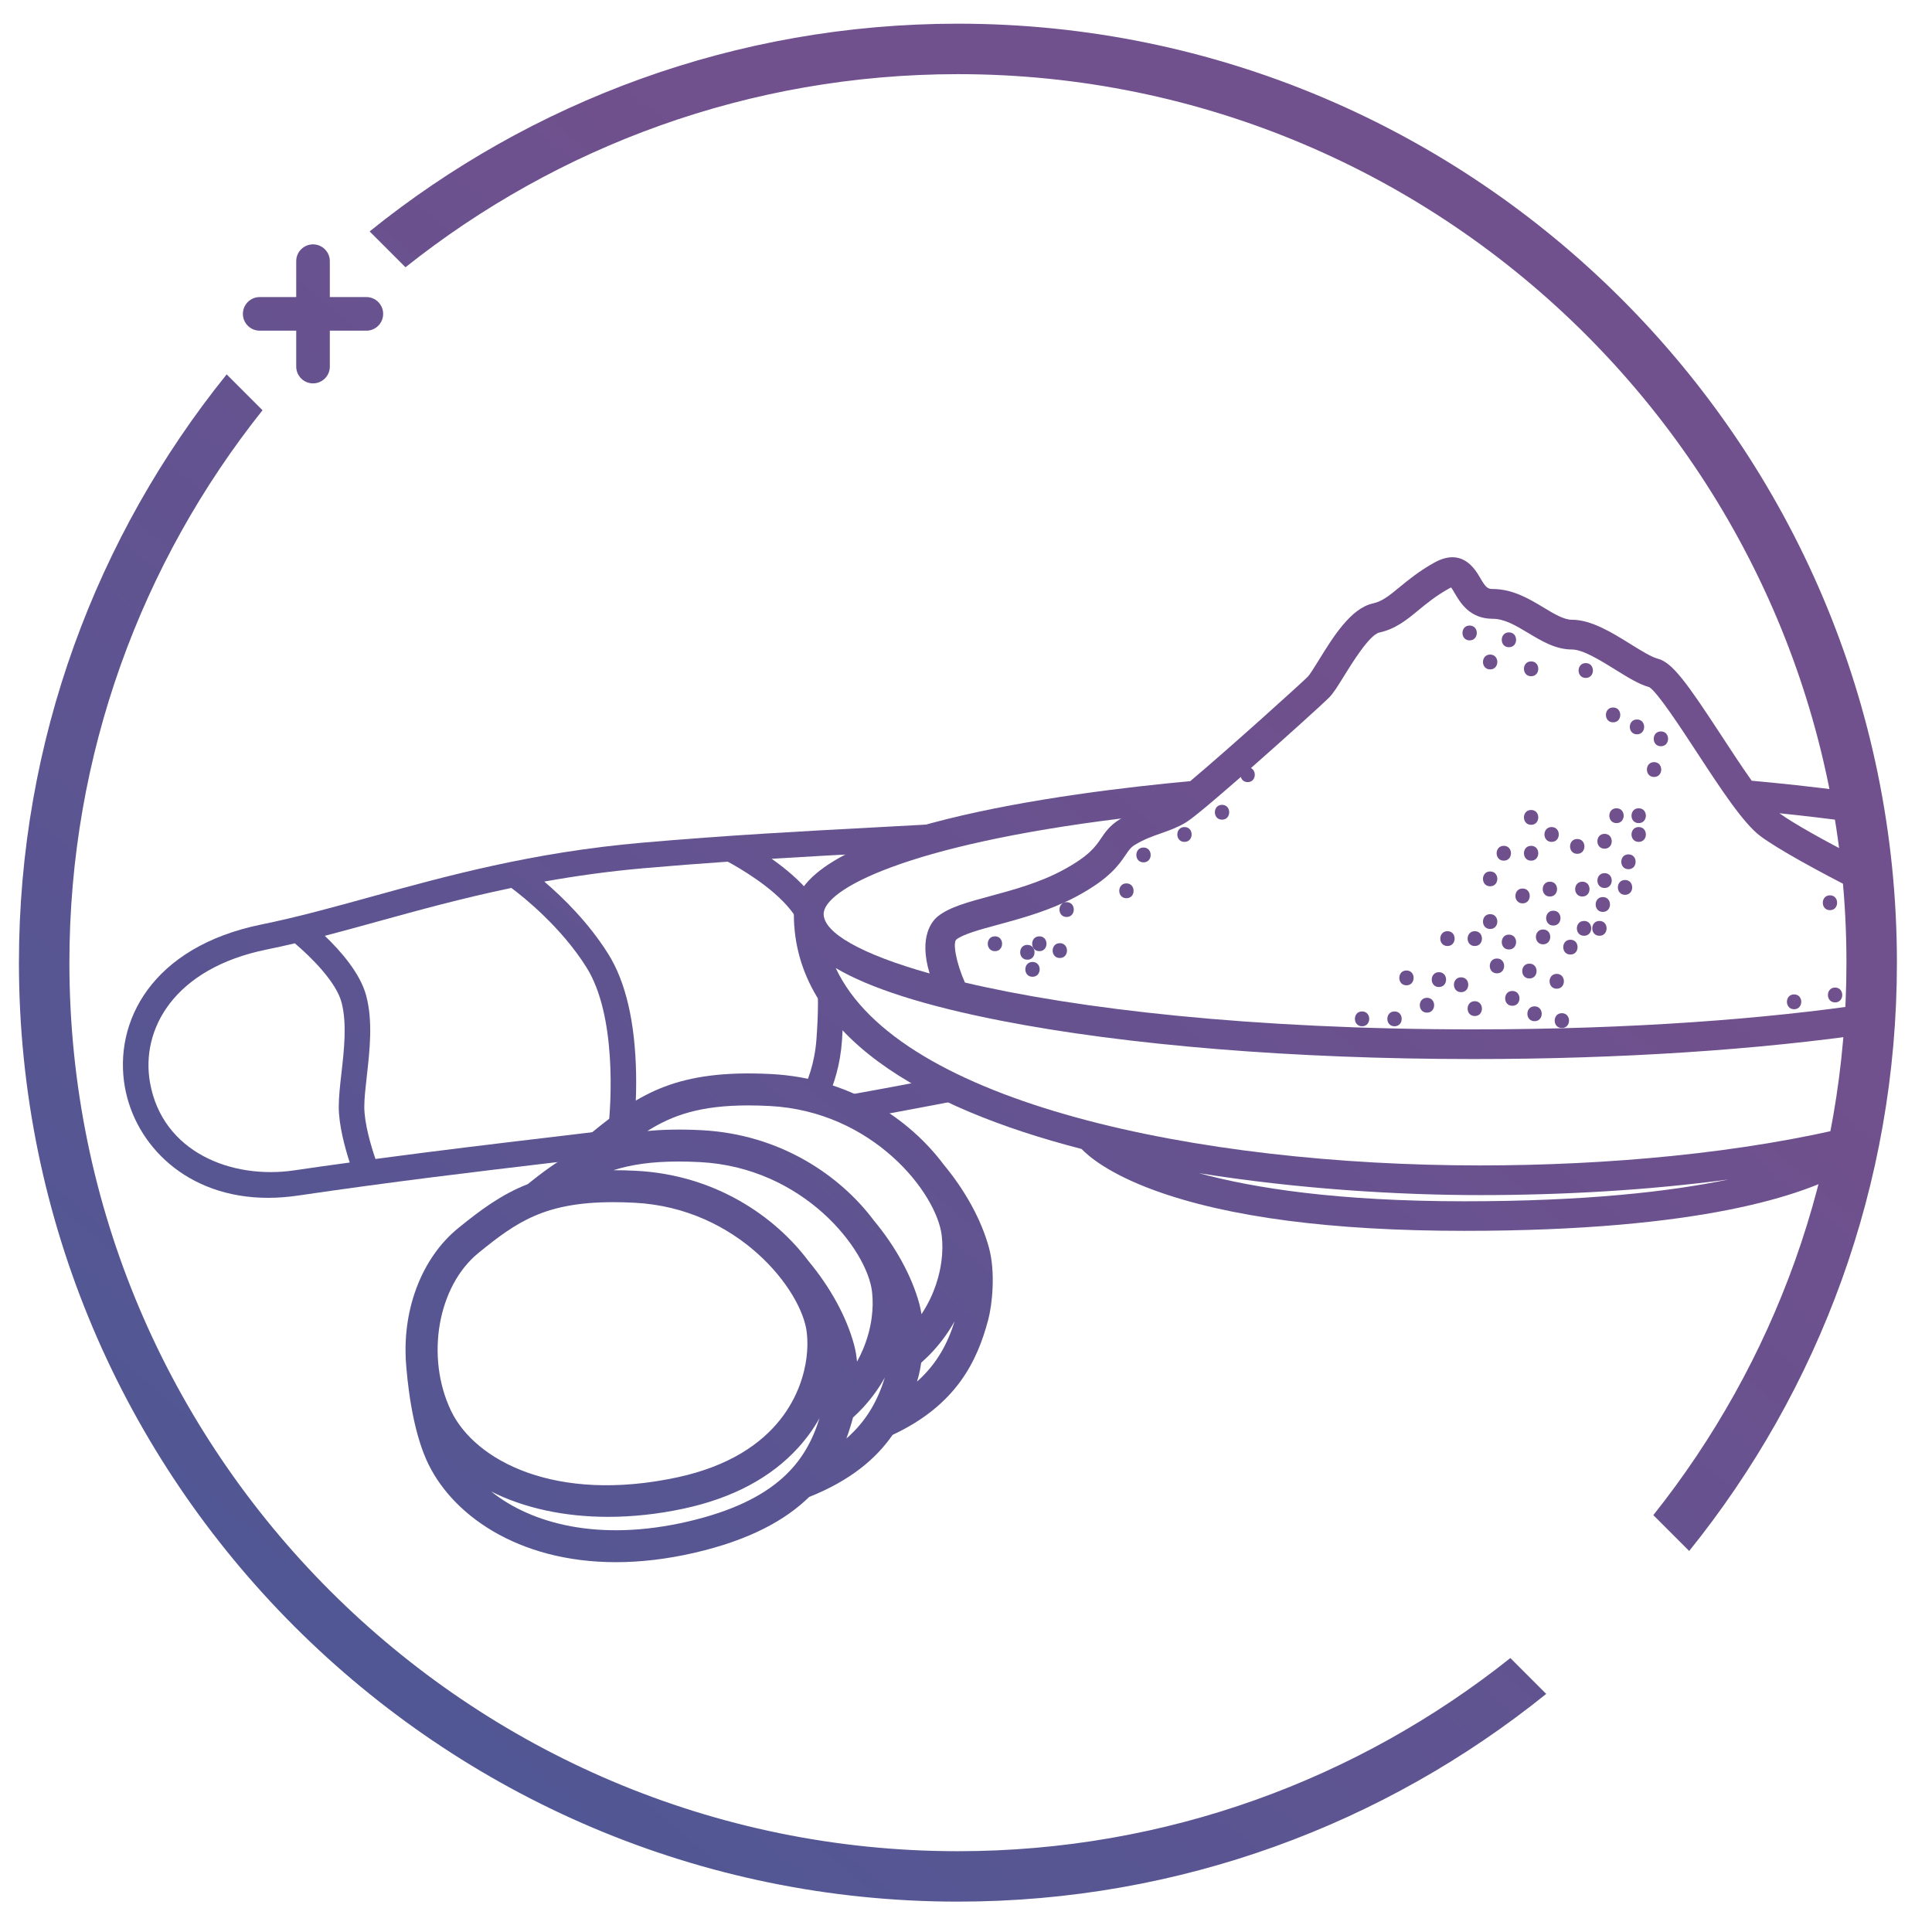 <?xml version="1.0" encoding="utf-8"?>
<!-- Generator: Adobe Illustrator 24.0.3, SVG Export Plug-In . SVG Version: 6.00 Build 0)  -->
<svg version="1.1" id="Layer_1" xmlns="http://www.w3.org/2000/svg" xmlns:xlink="http://www.w3.org/1999/xlink" x="0px" y="0px"
	 viewBox="0 0 500 500" style="enable-background:new 0 0 500 500;" xml:space="preserve">
<style type="text/css">
	.st0{clip-path:url(#SVGID_3_);fill:url(#SVGID_4_);}
	.st1{clip-path:url(#SVGID_3_);fill:url(#SVGID_5_);}
	.st2{clip-path:url(#SVGID_3_);fill:url(#SVGID_6_);}
	.st3{clip-path:url(#SVGID_3_);fill:url(#SVGID_7_);}
	.st4{clip-path:url(#SVGID_3_);fill:url(#SVGID_8_);}
	.st5{clip-path:url(#SVGID_3_);fill:url(#SVGID_9_);}
	.st6{clip-path:url(#SVGID_3_);fill:url(#SVGID_10_);}
	.st7{clip-path:url(#SVGID_3_);fill:url(#SVGID_11_);}
	.st8{clip-path:url(#SVGID_3_);fill:url(#SVGID_12_);}
	.st9{clip-path:url(#SVGID_3_);fill:url(#SVGID_13_);}
	.st10{clip-path:url(#SVGID_3_);fill:url(#SVGID_14_);}
	.st11{clip-path:url(#SVGID_3_);fill:url(#SVGID_15_);}
	.st12{clip-path:url(#SVGID_3_);fill:url(#SVGID_16_);}
	.st13{clip-path:url(#SVGID_3_);fill:url(#SVGID_17_);}
	.st14{clip-path:url(#SVGID_3_);fill:url(#SVGID_18_);}
	.st15{clip-path:url(#SVGID_3_);fill:url(#SVGID_19_);}
	.st16{clip-path:url(#SVGID_3_);fill:url(#SVGID_20_);}
	.st17{clip-path:url(#SVGID_3_);fill:url(#SVGID_21_);}
	.st18{clip-path:url(#SVGID_3_);fill:url(#SVGID_22_);}
	.st19{clip-path:url(#SVGID_3_);fill:url(#SVGID_23_);}
	.st20{clip-path:url(#SVGID_3_);fill:url(#SVGID_24_);}
	.st21{clip-path:url(#SVGID_3_);fill:url(#SVGID_25_);}
	.st22{clip-path:url(#SVGID_3_);fill:url(#SVGID_26_);}
	.st23{clip-path:url(#SVGID_3_);fill:url(#SVGID_27_);}
	.st24{clip-path:url(#SVGID_3_);fill:url(#SVGID_28_);}
	.st25{clip-path:url(#SVGID_3_);fill:url(#SVGID_29_);}
	.st26{clip-path:url(#SVGID_3_);fill:url(#SVGID_30_);}
	.st27{clip-path:url(#SVGID_3_);fill:url(#SVGID_31_);}
	.st28{clip-path:url(#SVGID_3_);fill:url(#SVGID_32_);}
	.st29{clip-path:url(#SVGID_3_);fill:url(#SVGID_33_);}
	.st30{clip-path:url(#SVGID_3_);fill:url(#SVGID_34_);}
	.st31{clip-path:url(#SVGID_3_);fill:url(#SVGID_35_);}
	.st32{clip-path:url(#SVGID_3_);fill:url(#SVGID_36_);}
	.st33{clip-path:url(#SVGID_3_);fill:url(#SVGID_37_);}
	.st34{clip-path:url(#SVGID_3_);fill:url(#SVGID_38_);}
	.st35{clip-path:url(#SVGID_3_);fill:url(#SVGID_39_);}
	.st36{clip-path:url(#SVGID_3_);fill:url(#SVGID_40_);}
	.st37{clip-path:url(#SVGID_3_);fill:url(#SVGID_41_);}
	.st38{clip-path:url(#SVGID_3_);fill:url(#SVGID_42_);}
	.st39{clip-path:url(#SVGID_3_);fill:url(#SVGID_43_);}
	.st40{clip-path:url(#SVGID_3_);fill:url(#SVGID_44_);}
	.st41{clip-path:url(#SVGID_3_);fill:url(#SVGID_45_);}
	.st42{clip-path:url(#SVGID_3_);fill:url(#SVGID_46_);}
	.st43{clip-path:url(#SVGID_3_);fill:url(#SVGID_47_);}
	.st44{clip-path:url(#SVGID_3_);fill:url(#SVGID_48_);}
	.st45{clip-path:url(#SVGID_3_);fill:url(#SVGID_49_);}
	.st46{clip-path:url(#SVGID_3_);fill:url(#SVGID_50_);}
	.st47{clip-path:url(#SVGID_3_);fill:url(#SVGID_51_);}
	.st48{clip-path:url(#SVGID_3_);fill:url(#SVGID_52_);}
	.st49{clip-path:url(#SVGID_3_);fill:url(#SVGID_53_);}
	.st50{clip-path:url(#SVGID_3_);fill:url(#SVGID_54_);}
	.st51{clip-path:url(#SVGID_3_);fill:url(#SVGID_55_);}
	.st52{clip-path:url(#SVGID_3_);fill:url(#SVGID_56_);}
	.st53{clip-path:url(#SVGID_3_);fill:url(#SVGID_57_);}
	.st54{clip-path:url(#SVGID_3_);fill:url(#SVGID_58_);}
	.st55{clip-path:url(#SVGID_3_);fill:url(#SVGID_59_);}
	.st56{clip-path:url(#SVGID_3_);fill:url(#SVGID_60_);}
	.st57{clip-path:url(#SVGID_3_);fill:url(#SVGID_61_);}
	.st58{clip-path:url(#SVGID_3_);fill:url(#SVGID_62_);}
	.st59{clip-path:url(#SVGID_3_);fill:url(#SVGID_63_);}
	.st60{clip-path:url(#SVGID_3_);fill:url(#SVGID_64_);}
	.st61{clip-path:url(#SVGID_3_);fill:url(#SVGID_65_);}
	.st62{clip-path:url(#SVGID_3_);fill:url(#SVGID_66_);}
	.st63{clip-path:url(#SVGID_3_);fill:url(#SVGID_67_);}
	.st64{clip-path:url(#SVGID_3_);fill:url(#SVGID_68_);}
	.st65{clip-path:url(#SVGID_3_);fill:url(#SVGID_69_);}
	.st66{clip-path:url(#SVGID_3_);fill:url(#SVGID_70_);}
	.st67{clip-path:url(#SVGID_3_);fill:url(#SVGID_71_);}
	.st68{clip-path:url(#SVGID_3_);fill:url(#SVGID_72_);}
	.st69{clip-path:url(#SVGID_3_);fill:url(#SVGID_73_);}
	.st70{clip-path:url(#SVGID_76_);fill:url(#SVGID_77_);}
	.st71{clip-path:url(#SVGID_76_);fill:url(#SVGID_78_);}
	.st72{clip-path:url(#SVGID_76_);fill:url(#SVGID_79_);}
	.st73{clip-path:url(#SVGID_76_);fill:url(#SVGID_80_);}
	.st74{clip-path:url(#SVGID_76_);fill:url(#SVGID_81_);}
	.st75{clip-path:url(#SVGID_76_);fill:url(#SVGID_82_);}
	.st76{clip-path:url(#SVGID_76_);fill:url(#SVGID_83_);}
	.st77{clip-path:url(#SVGID_76_);fill:url(#SVGID_84_);}
	.st78{clip-path:url(#SVGID_76_);fill:url(#SVGID_85_);}
	.st79{clip-path:url(#SVGID_76_);fill:url(#SVGID_86_);}
	.st80{clip-path:url(#SVGID_76_);fill:url(#SVGID_87_);}
	.st81{clip-path:url(#SVGID_76_);fill:url(#SVGID_88_);}
	.st82{clip-path:url(#SVGID_76_);fill:url(#SVGID_89_);}
	.st83{clip-path:url(#SVGID_76_);fill:url(#SVGID_90_);}
	.st84{clip-path:url(#SVGID_76_);fill:url(#SVGID_91_);}
	.st85{clip-path:url(#SVGID_76_);fill:url(#SVGID_92_);}
	.st86{clip-path:url(#SVGID_76_);fill:url(#SVGID_93_);}
	.st87{clip-path:url(#SVGID_76_);fill:url(#SVGID_94_);}
	.st88{clip-path:url(#SVGID_76_);fill:url(#SVGID_95_);}
	.st89{clip-path:url(#SVGID_76_);fill:url(#SVGID_96_);}
	.st90{clip-path:url(#SVGID_76_);fill:url(#SVGID_97_);}
	.st91{clip-path:url(#SVGID_100_);fill:url(#SVGID_101_);}
	.st92{clip-path:url(#SVGID_100_);fill:url(#SVGID_102_);}
	.st93{clip-path:url(#SVGID_100_);fill:url(#SVGID_103_);}
	.st94{clip-path:url(#SVGID_100_);fill:url(#SVGID_104_);}
	.st95{clip-path:url(#SVGID_100_);fill:url(#SVGID_105_);}
	.st96{clip-path:url(#SVGID_108_);fill:url(#SVGID_109_);}
	.st97{clip-path:url(#SVGID_108_);fill:url(#SVGID_110_);}
	.st98{clip-path:url(#SVGID_108_);fill:url(#SVGID_111_);}
	.st99{clip-path:url(#SVGID_108_);fill:url(#SVGID_112_);}
	.st100{clip-path:url(#SVGID_108_);fill:url(#SVGID_113_);}
	.st101{clip-path:url(#SVGID_108_);fill:url(#SVGID_114_);}
	.st102{clip-path:url(#SVGID_108_);fill:url(#SVGID_115_);}
	.st103{clip-path:url(#SVGID_108_);fill:url(#SVGID_116_);}
	.st104{clip-path:url(#SVGID_108_);fill:url(#SVGID_117_);}
	.st105{clip-path:url(#SVGID_108_);fill:url(#SVGID_118_);}
	.st106{clip-path:url(#SVGID_108_);fill:url(#SVGID_119_);}
	.st107{clip-path:url(#SVGID_108_);fill:url(#SVGID_120_);}
	.st108{clip-path:url(#SVGID_108_);fill:url(#SVGID_121_);}
	.st109{clip-path:url(#SVGID_108_);fill:url(#SVGID_122_);}
	.st110{clip-path:url(#SVGID_108_);fill:url(#SVGID_123_);}
	.st111{clip-path:url(#SVGID_108_);fill:url(#SVGID_124_);}
	.st112{clip-path:url(#SVGID_127_);fill:url(#SVGID_128_);}
	.st113{clip-path:url(#SVGID_127_);fill:url(#SVGID_129_);}
	.st114{clip-path:url(#SVGID_127_);fill:url(#SVGID_130_);}
	.st115{clip-path:url(#SVGID_127_);fill:url(#SVGID_131_);}
	.st116{clip-path:url(#SVGID_127_);fill:url(#SVGID_132_);}
	.st117{clip-path:url(#SVGID_127_);fill:url(#SVGID_133_);}
	.st118{clip-path:url(#SVGID_127_);fill:url(#SVGID_134_);}
	.st119{clip-path:url(#SVGID_127_);fill:url(#SVGID_135_);}
	.st120{clip-path:url(#SVGID_127_);fill:url(#SVGID_136_);}
	.st121{clip-path:url(#SVGID_127_);fill:url(#SVGID_137_);}
	.st122{clip-path:url(#SVGID_127_);fill:url(#SVGID_138_);}
	.st123{clip-path:url(#SVGID_127_);fill:url(#SVGID_139_);}
	.st124{clip-path:url(#SVGID_127_);fill:url(#SVGID_140_);}
	.st125{clip-path:url(#SVGID_127_);fill:url(#SVGID_141_);}
	.st126{clip-path:url(#SVGID_127_);fill:url(#SVGID_142_);}
	.st127{clip-path:url(#SVGID_127_);fill:url(#SVGID_143_);}
	.st128{clip-path:url(#SVGID_127_);fill:url(#SVGID_144_);}
	.st129{clip-path:url(#SVGID_127_);fill:url(#SVGID_145_);}
	.st130{clip-path:url(#SVGID_127_);fill:url(#SVGID_146_);}
	.st131{clip-path:url(#SVGID_127_);fill:url(#SVGID_147_);}
	.st132{clip-path:url(#SVGID_127_);fill:url(#SVGID_148_);}
	.st133{clip-path:url(#SVGID_127_);fill:url(#SVGID_149_);}
	.st134{clip-path:url(#SVGID_127_);fill:url(#SVGID_150_);}
	.st135{clip-path:url(#SVGID_127_);fill:url(#SVGID_151_);}
	.st136{clip-path:url(#SVGID_127_);fill:url(#SVGID_152_);}
	.st137{clip-path:url(#SVGID_127_);fill:url(#SVGID_153_);}
	.st138{clip-path:url(#SVGID_127_);fill:url(#SVGID_154_);}
	.st139{clip-path:url(#SVGID_127_);fill:url(#SVGID_155_);}
	.st140{clip-path:url(#SVGID_127_);fill:url(#SVGID_156_);}
	.st141{clip-path:url(#SVGID_127_);fill:url(#SVGID_157_);}
	.st142{clip-path:url(#SVGID_127_);fill:url(#SVGID_158_);}
	.st143{clip-path:url(#SVGID_127_);fill:url(#SVGID_159_);}
	.st144{clip-path:url(#SVGID_127_);fill:url(#SVGID_160_);}
	.st145{clip-path:url(#SVGID_127_);fill:url(#SVGID_161_);}
	.st146{clip-path:url(#SVGID_127_);fill:url(#SVGID_162_);}
	.st147{clip-path:url(#SVGID_127_);fill:url(#SVGID_163_);}
	.st148{clip-path:url(#SVGID_127_);fill:url(#SVGID_164_);}
	.st149{clip-path:url(#SVGID_127_);fill:url(#SVGID_165_);}
	.st150{clip-path:url(#SVGID_127_);fill:url(#SVGID_166_);}
	.st151{clip-path:url(#SVGID_127_);fill:url(#SVGID_167_);}
	.st152{clip-path:url(#SVGID_127_);fill:url(#SVGID_168_);}
	.st153{clip-path:url(#SVGID_127_);fill:url(#SVGID_169_);}
	.st154{clip-path:url(#SVGID_127_);fill:url(#SVGID_170_);}
	.st155{clip-path:url(#SVGID_127_);fill:url(#SVGID_171_);}
	.st156{clip-path:url(#SVGID_127_);fill:url(#SVGID_172_);}
	.st157{clip-path:url(#SVGID_127_);fill:url(#SVGID_173_);}
	.st158{clip-path:url(#SVGID_176_);fill:url(#SVGID_177_);}
	.st159{clip-path:url(#SVGID_176_);fill:url(#SVGID_178_);}
	.st160{clip-path:url(#SVGID_176_);fill:url(#SVGID_179_);}
	.st161{clip-path:url(#SVGID_176_);fill:url(#SVGID_180_);}
	.st162{clip-path:url(#SVGID_176_);fill:url(#SVGID_181_);}
	.st163{clip-path:url(#SVGID_176_);fill:url(#SVGID_182_);}
	.st164{clip-path:url(#SVGID_176_);fill:url(#SVGID_183_);}
	.st165{clip-path:url(#SVGID_176_);fill:url(#SVGID_184_);}
	.st166{clip-path:url(#SVGID_176_);fill:url(#SVGID_185_);}
	.st167{clip-path:url(#SVGID_176_);fill:url(#SVGID_186_);}
	.st168{clip-path:url(#SVGID_176_);fill:url(#SVGID_187_);}
	.st169{clip-path:url(#SVGID_176_);fill:url(#SVGID_188_);}
	.st170{clip-path:url(#SVGID_176_);fill:url(#SVGID_189_);}
	.st171{clip-path:url(#SVGID_176_);fill:url(#SVGID_190_);}
	.st172{clip-path:url(#SVGID_176_);fill:url(#SVGID_191_);}
	.st173{clip-path:url(#SVGID_176_);fill:url(#SVGID_192_);}
	.st174{clip-path:url(#SVGID_176_);fill:url(#SVGID_193_);}
	.st175{clip-path:url(#SVGID_176_);fill:url(#SVGID_194_);}
	.st176{clip-path:url(#SVGID_176_);fill:url(#SVGID_195_);}
	.st177{clip-path:url(#SVGID_176_);fill:url(#SVGID_196_);}
	.st178{clip-path:url(#SVGID_176_);fill:url(#SVGID_197_);}
	.st179{clip-path:url(#SVGID_176_);fill:url(#SVGID_198_);}
	.st180{clip-path:url(#SVGID_176_);fill:url(#SVGID_199_);}
	.st181{clip-path:url(#SVGID_202_);fill:url(#SVGID_203_);}
	.st182{clip-path:url(#SVGID_202_);fill:url(#SVGID_204_);}
	.st183{clip-path:url(#SVGID_202_);fill:url(#SVGID_205_);}
	.st184{clip-path:url(#SVGID_202_);fill:url(#SVGID_206_);}
	.st185{clip-path:url(#SVGID_202_);fill:url(#SVGID_207_);}
	.st186{clip-path:url(#SVGID_202_);fill:url(#SVGID_208_);}
	.st187{clip-path:url(#SVGID_202_);fill:url(#SVGID_209_);}
	.st188{clip-path:url(#SVGID_202_);fill:url(#SVGID_210_);}
	.st189{clip-path:url(#SVGID_202_);fill:url(#SVGID_211_);}
	.st190{clip-path:url(#SVGID_202_);fill:url(#SVGID_212_);}
	.st191{clip-path:url(#SVGID_202_);fill:url(#SVGID_213_);}
	.st192{clip-path:url(#SVGID_202_);fill:url(#SVGID_214_);}
	.st193{clip-path:url(#SVGID_202_);fill:url(#SVGID_215_);}
	.st194{clip-path:url(#SVGID_202_);fill:url(#SVGID_216_);}
	.st195{clip-path:url(#SVGID_202_);fill:url(#SVGID_217_);}
	.st196{clip-path:url(#SVGID_202_);fill:url(#SVGID_218_);}
	.st197{clip-path:url(#SVGID_202_);fill:url(#SVGID_219_);}
	.st198{clip-path:url(#SVGID_202_);fill:url(#SVGID_220_);}
	.st199{clip-path:url(#SVGID_202_);fill:url(#SVGID_221_);}
	.st200{clip-path:url(#SVGID_202_);fill:url(#SVGID_222_);}
	.st201{clip-path:url(#SVGID_202_);fill:url(#SVGID_223_);}
	.st202{clip-path:url(#SVGID_202_);fill:url(#SVGID_224_);}
	.st203{clip-path:url(#SVGID_202_);fill:url(#SVGID_225_);}
	.st204{clip-path:url(#SVGID_202_);fill:url(#SVGID_226_);}
	.st205{clip-path:url(#SVGID_202_);fill:url(#SVGID_227_);}
	.st206{clip-path:url(#SVGID_202_);fill:url(#SVGID_228_);}
	.st207{clip-path:url(#SVGID_202_);fill:url(#SVGID_229_);}
	.st208{clip-path:url(#SVGID_202_);fill:url(#SVGID_230_);}
	.st209{clip-path:url(#SVGID_202_);fill:url(#SVGID_231_);}
	.st210{clip-path:url(#SVGID_202_);fill:url(#SVGID_232_);}
	.st211{clip-path:url(#SVGID_202_);fill:url(#SVGID_233_);}
	.st212{clip-path:url(#SVGID_202_);fill:url(#SVGID_234_);}
	.st213{clip-path:url(#SVGID_237_);fill:url(#SVGID_238_);}
	.st214{clip-path:url(#SVGID_237_);fill:url(#SVGID_239_);}
	.st215{clip-path:url(#SVGID_237_);fill:url(#SVGID_240_);}
	.st216{clip-path:url(#SVGID_237_);fill:url(#SVGID_241_);}
	.st217{clip-path:url(#SVGID_237_);fill:url(#SVGID_242_);}
	.st218{clip-path:url(#SVGID_237_);fill:url(#SVGID_243_);}
	.st219{clip-path:url(#SVGID_237_);fill:url(#SVGID_244_);}
	.st220{clip-path:url(#SVGID_237_);fill:url(#SVGID_245_);}
	.st221{clip-path:url(#SVGID_237_);fill:url(#SVGID_246_);}
	.st222{clip-path:url(#SVGID_237_);fill:url(#SVGID_247_);}
	.st223{clip-path:url(#SVGID_237_);fill:url(#SVGID_248_);}
	.st224{clip-path:url(#SVGID_237_);fill:url(#SVGID_249_);}
	.st225{clip-path:url(#SVGID_237_);fill:url(#SVGID_250_);}
	.st226{clip-path:url(#SVGID_237_);fill:url(#SVGID_251_);}
	.st227{clip-path:url(#SVGID_237_);fill:url(#SVGID_252_);}
	.st228{clip-path:url(#SVGID_237_);fill:url(#SVGID_253_);}
	.st229{clip-path:url(#SVGID_237_);fill:url(#SVGID_254_);}
	.st230{clip-path:url(#SVGID_237_);fill:url(#SVGID_255_);}
	.st231{clip-path:url(#SVGID_237_);fill:url(#SVGID_256_);}
	.st232{clip-path:url(#SVGID_237_);fill:url(#SVGID_257_);}
	.st233{clip-path:url(#SVGID_237_);fill:url(#SVGID_258_);}
	.st234{clip-path:url(#SVGID_237_);fill:url(#SVGID_259_);}
	.st235{clip-path:url(#SVGID_237_);fill:url(#SVGID_260_);}
	.st236{clip-path:url(#SVGID_237_);fill:url(#SVGID_261_);}
	.st237{clip-path:url(#SVGID_237_);fill:url(#SVGID_262_);}
	.st238{clip-path:url(#SVGID_237_);fill:url(#SVGID_263_);}
	.st239{clip-path:url(#SVGID_237_);fill:url(#SVGID_264_);}
	.st240{clip-path:url(#SVGID_237_);fill:url(#SVGID_265_);}
	.st241{clip-path:url(#SVGID_237_);fill:url(#SVGID_266_);}
	.st242{clip-path:url(#SVGID_237_);fill:url(#SVGID_267_);}
	.st243{clip-path:url(#SVGID_237_);fill:url(#SVGID_268_);}
	.st244{clip-path:url(#SVGID_237_);fill:url(#SVGID_269_);}
	.st245{clip-path:url(#SVGID_237_);fill:url(#SVGID_270_);}
	.st246{clip-path:url(#SVGID_237_);fill:url(#SVGID_271_);}
	.st247{clip-path:url(#SVGID_274_);fill:url(#SVGID_275_);}
	.st248{clip-path:url(#SVGID_274_);fill:url(#SVGID_276_);}
	.st249{clip-path:url(#SVGID_274_);fill:url(#SVGID_277_);}
	.st250{clip-path:url(#SVGID_274_);fill:url(#SVGID_278_);}
	.st251{clip-path:url(#SVGID_274_);fill:url(#SVGID_279_);}
	.st252{clip-path:url(#SVGID_274_);fill:url(#SVGID_280_);}
	.st253{clip-path:url(#SVGID_274_);fill:url(#SVGID_281_);}
	.st254{clip-path:url(#SVGID_274_);fill:url(#SVGID_282_);}
	.st255{clip-path:url(#SVGID_274_);fill:url(#SVGID_283_);}
	.st256{clip-path:url(#SVGID_274_);fill:url(#SVGID_284_);}
	.st257{clip-path:url(#SVGID_274_);fill:url(#SVGID_285_);}
	.st258{clip-path:url(#SVGID_274_);fill:url(#SVGID_286_);}
	.st259{clip-path:url(#SVGID_274_);fill:url(#SVGID_287_);}
	.st260{clip-path:url(#SVGID_274_);fill:url(#SVGID_288_);}
	.st261{clip-path:url(#SVGID_274_);fill:url(#SVGID_289_);}
	.st262{clip-path:url(#SVGID_274_);fill:url(#SVGID_290_);}
	.st263{clip-path:url(#SVGID_274_);fill:url(#SVGID_291_);}
	.st264{clip-path:url(#SVGID_274_);fill:url(#SVGID_292_);}
	.st265{clip-path:url(#SVGID_274_);fill:url(#SVGID_293_);}
	.st266{clip-path:url(#SVGID_274_);fill:url(#SVGID_294_);}
	.st267{clip-path:url(#SVGID_274_);fill:url(#SVGID_295_);}
	.st268{clip-path:url(#SVGID_274_);fill:url(#SVGID_296_);}
	.st269{clip-path:url(#SVGID_274_);fill:url(#SVGID_297_);}
	.st270{clip-path:url(#SVGID_274_);fill:url(#SVGID_298_);}
	.st271{clip-path:url(#SVGID_274_);fill:url(#SVGID_299_);}
	.st272{clip-path:url(#SVGID_274_);fill:url(#SVGID_300_);}
	.st273{clip-path:url(#SVGID_274_);fill:url(#SVGID_301_);}
	.st274{clip-path:url(#SVGID_274_);fill:url(#SVGID_302_);}
	.st275{clip-path:url(#SVGID_274_);fill:url(#SVGID_303_);}
	.st276{clip-path:url(#SVGID_274_);fill:url(#SVGID_304_);}
	.st277{clip-path:url(#SVGID_274_);fill:url(#SVGID_305_);}
	.st278{clip-path:url(#SVGID_274_);fill:url(#SVGID_306_);}
	.st279{clip-path:url(#SVGID_274_);fill:url(#SVGID_307_);}
	.st280{clip-path:url(#SVGID_274_);fill:url(#SVGID_308_);}
	.st281{clip-path:url(#SVGID_274_);fill:url(#SVGID_309_);}
	.st282{clip-path:url(#SVGID_274_);fill:url(#SVGID_310_);}
	.st283{clip-path:url(#SVGID_274_);fill:url(#SVGID_311_);}
	.st284{clip-path:url(#SVGID_274_);fill:url(#SVGID_312_);}
	.st285{clip-path:url(#SVGID_274_);fill:url(#SVGID_313_);}
	.st286{clip-path:url(#SVGID_274_);fill:url(#SVGID_314_);}
	.st287{clip-path:url(#SVGID_274_);fill:url(#SVGID_315_);}
	.st288{clip-path:url(#SVGID_274_);fill:url(#SVGID_316_);}
	.st289{clip-path:url(#SVGID_274_);fill:url(#SVGID_317_);}
	.st290{clip-path:url(#SVGID_274_);fill:url(#SVGID_318_);}
	.st291{fill:url(#SVGID_319_);}
	.st292{fill:url(#SVGID_320_);}
	.st293{fill:url(#SVGID_321_);}
	.st294{fill:url(#SVGID_322_);}
	.st295{fill:url(#SVGID_323_);}
	.st296{fill:url(#SVGID_324_);}
	.st297{fill:url(#SVGID_325_);}
	.st298{fill:url(#SVGID_326_);}
	.st299{fill:url(#SVGID_327_);}
	.st300{fill:url(#SVGID_328_);}
	.st301{fill:url(#SVGID_329_);}
	.st302{fill:url(#SVGID_330_);}
	.st303{fill:url(#SVGID_331_);}
	.st304{fill:url(#SVGID_332_);}
	.st305{fill:url(#SVGID_333_);}
	.st306{fill:url(#SVGID_334_);}
	.st307{fill:url(#SVGID_335_);}
	.st308{fill:url(#SVGID_336_);}
	.st309{fill:url(#SVGID_337_);}
	.st310{fill:url(#SVGID_338_);}
	.st311{fill:url(#SVGID_339_);}
	.st312{fill:url(#SVGID_340_);}
	.st313{fill:url(#SVGID_341_);}
	.st314{fill:url(#SVGID_342_);}
	.st315{fill:url(#SVGID_343_);}
	.st316{fill:url(#SVGID_344_);}
	.st317{fill:url(#SVGID_345_);}
	.st318{fill:url(#SVGID_346_);}
	.st319{fill:url(#SVGID_347_);}
	.st320{fill:url(#SVGID_348_);}
	.st321{fill:url(#SVGID_349_);}
	.st322{fill:url(#SVGID_350_);}
	.st323{fill:url(#SVGID_351_);}
	.st324{fill:url(#SVGID_352_);}
	.st325{fill:url(#SVGID_353_);}
	.st326{fill:url(#SVGID_354_);}
	.st327{fill:url(#SVGID_355_);}
	.st328{fill:url(#SVGID_356_);}
	.st329{fill:url(#SVGID_357_);}
	.st330{fill:url(#SVGID_358_);}
	.st331{fill:url(#SVGID_359_);}
	.st332{fill:url(#SVGID_360_);}
	.st333{fill:url(#SVGID_361_);}
	.st334{fill:url(#SVGID_362_);}
	.st335{fill:url(#SVGID_363_);}
	.st336{fill:url(#SVGID_364_);}
	.st337{fill:url(#SVGID_365_);}
	.st338{fill:url(#SVGID_366_);}
	.st339{fill:url(#SVGID_367_);}
	.st340{fill:url(#SVGID_368_);}
	.st341{fill:url(#SVGID_369_);}
	.st342{fill:url(#SVGID_370_);}
	.st343{fill:url(#SVGID_371_);}
	.st344{fill:url(#SVGID_372_);}
	.st345{fill:url(#SVGID_373_);}
	.st346{fill:url(#SVGID_374_);}
	.st347{fill:url(#SVGID_375_);}
	.st348{fill:url(#SVGID_376_);}
	.st349{fill:url(#SVGID_377_);}
	.st350{fill:url(#SVGID_378_);}
	.st351{fill:url(#SVGID_379_);}
	.st352{fill:url(#SVGID_380_);}
	.st353{fill:url(#SVGID_381_);}
	.st354{fill:url(#SVGID_382_);}
	.st355{fill:url(#SVGID_383_);}
	.st356{fill:url(#SVGID_384_);}
	.st357{fill:url(#SVGID_385_);}
	.st358{fill:url(#SVGID_386_);}
	.st359{fill:url(#SVGID_387_);}
	.st360{fill:url(#SVGID_388_);}
	.st361{fill:url(#SVGID_389_);}
	.st362{fill:url(#SVGID_390_);}
	.st363{fill:url(#SVGID_391_);}
	.st364{fill:url(#SVGID_392_);}
	.st365{fill:url(#SVGID_393_);}
	.st366{fill:url(#SVGID_394_);}
	.st367{fill:url(#SVGID_395_);}
	.st368{fill:url(#SVGID_396_);}
	.st369{fill:url(#SVGID_397_);}
	.st370{fill:url(#SVGID_398_);}
	.st371{fill:url(#SVGID_399_);}
	.st372{fill:url(#SVGID_400_);}
	.st373{fill:none;stroke:url(#SVGID_401_);stroke-width:6;stroke-miterlimit:10;}
	.st374{fill:url(#SVGID_402_);}
	.st375{fill:url(#SVGID_403_);}
	.st376{fill:url(#SVGID_404_);}
	.st377{fill:url(#SVGID_405_);}
	.st378{fill:url(#SVGID_406_);}
	.st379{fill:url(#SVGID_407_);}
	.st380{fill:url(#SVGID_408_);}
	.st381{fill:#4C62BB;}
	.st382{fill:url(#SVGID_409_);}
	.st383{fill:url(#SVGID_410_);}
	.st384{fill:url(#SVGID_411_);}
	.st385{fill:url(#SVGID_412_);}
	.st386{fill:url(#SVGID_413_);}
	.st387{fill:url(#SVGID_414_);}
	.st388{fill:url(#SVGID_415_);}
	.st389{fill:url(#SVGID_416_);}
	.st390{fill:url(#SVGID_417_);}
	.st391{fill:url(#SVGID_418_);}
	.st392{fill:url(#SVGID_419_);}
	.st393{fill:url(#SVGID_420_);}
	.st394{fill:url(#SVGID_421_);}
	.st395{fill:url(#SVGID_422_);}
	.st396{fill:url(#SVGID_423_);}
	.st397{fill:url(#SVGID_424_);}
	.st398{fill:url(#SVGID_425_);}
	.st399{fill:url(#SVGID_426_);}
	.st400{fill:url(#SVGID_427_);}
	.st401{fill:url(#SVGID_428_);}
	.st402{fill:url(#SVGID_429_);}
	.st403{fill:url(#SVGID_430_);}
	.st404{fill:url(#SVGID_431_);}
	.st405{fill:url(#SVGID_432_);}
	.st406{fill:url(#SVGID_433_);}
	.st407{fill:url(#SVGID_434_);}
	.st408{fill:url(#SVGID_435_);}
	.st409{fill:url(#SVGID_436_);}
	.st410{fill:url(#SVGID_437_);}
	.st411{fill:url(#SVGID_438_);}
	.st412{fill:url(#SVGID_439_);}
	.st413{fill:url(#SVGID_440_);}
	.st414{fill:url(#SVGID_441_);}
	.st415{fill:url(#SVGID_442_);}
	.st416{fill:url(#SVGID_443_);}
	.st417{fill:url(#SVGID_444_);}
	.st418{fill:url(#SVGID_445_);}
	.st419{fill:url(#SVGID_446_);}
	.st420{fill:url(#SVGID_447_);}
	.st421{fill:url(#SVGID_448_);}
	.st422{fill:url(#SVGID_449_);}
	.st423{fill:url(#SVGID_450_);}
	.st424{fill:url(#SVGID_451_);}
	.st425{fill:url(#SVGID_452_);}
	.st426{fill:url(#SVGID_453_);}
	.st427{fill:url(#SVGID_454_);}
	.st428{fill:url(#SVGID_455_);}
	.st429{fill:url(#SVGID_456_);}
	.st430{fill:url(#SVGID_457_);}
	.st431{fill:url(#SVGID_458_);}
	.st432{fill:url(#SVGID_459_);}
	.st433{fill:url(#SVGID_460_);}
	.st434{fill:url(#SVGID_461_);}
	.st435{fill:url(#SVGID_462_);}
	.st436{fill:url(#SVGID_463_);}
	.st437{fill:url(#SVGID_464_);}
	.st438{fill:url(#SVGID_465_);}
	.st439{fill:url(#SVGID_466_);}
	.st440{fill:url(#SVGID_467_);}
	.st441{fill:url(#SVGID_468_);}
	.st442{fill:url(#SVGID_469_);}
	.st443{fill:url(#SVGID_470_);}
	.st444{fill:url(#SVGID_471_);}
	.st445{fill:url(#SVGID_472_);}
	.st446{fill:url(#SVGID_473_);}
	.st447{fill:url(#SVGID_474_);}
	.st448{fill:url(#SVGID_475_);}
	.st449{fill:url(#SVGID_476_);}
	.st450{fill:url(#SVGID_477_);}
	.st451{fill:url(#SVGID_478_);}
	.st452{fill:url(#SVGID_479_);}
	.st453{fill:url(#SVGID_480_);}
	.st454{fill:url(#SVGID_481_);}
	.st455{fill:url(#SVGID_482_);}
	.st456{fill:url(#SVGID_483_);}
	.st457{fill:url(#SVGID_484_);}
	.st458{fill:url(#SVGID_485_);}
	.st459{fill:url(#SVGID_486_);}
	.st460{fill:url(#SVGID_487_);}
	.st461{fill:url(#SVGID_488_);}
	.st462{fill:url(#SVGID_489_);}
	.st463{fill:url(#SVGID_490_);}
	.st464{fill:url(#SVGID_491_);}
	.st465{fill:url(#SVGID_492_);}
	.st466{fill:url(#SVGID_493_);}
	.st467{fill:url(#SVGID_494_);}
	.st468{fill:url(#SVGID_495_);}
	.st469{fill:url(#SVGID_496_);}
	.st470{fill:url(#SVGID_497_);}
	.st471{fill:url(#SVGID_498_);}
	.st472{fill:url(#SVGID_499_);}
	.st473{fill:url(#SVGID_500_);}
	.st474{fill:url(#SVGID_501_);}
	.st475{fill:url(#SVGID_502_);}
	.st476{fill:url(#SVGID_503_);}
	.st477{fill:url(#SVGID_504_);}
	.st478{fill:url(#SVGID_505_);}
	.st479{fill:url(#SVGID_506_);}
	.st480{fill:url(#SVGID_507_);}
	.st481{fill:url(#SVGID_508_);}
	.st482{fill:url(#SVGID_509_);}
	.st483{fill:url(#SVGID_510_);}
	.st484{fill:url(#SVGID_511_);}
	.st485{fill:url(#SVGID_512_);}
	.st486{fill:url(#SVGID_513_);}
	.st487{fill:url(#SVGID_514_);}
	.st488{fill:url(#SVGID_515_);}
	.st489{fill:url(#SVGID_516_);}
	.st490{fill:url(#SVGID_517_);}
	.st491{fill:url(#SVGID_518_);}
	.st492{fill:url(#SVGID_519_);}
	.st493{fill:url(#SVGID_520_);}
	.st494{fill:url(#SVGID_521_);}
	.st495{fill:url(#SVGID_522_);}
	.st496{fill:url(#SVGID_523_);}
	.st497{fill:url(#SVGID_524_);}
	.st498{fill:url(#SVGID_525_);}
	.st499{fill:url(#SVGID_526_);}
	.st500{fill:url(#SVGID_527_);}
	.st501{fill:url(#SVGID_528_);}
	.st502{fill:url(#SVGID_529_);}
	.st503{fill:url(#SVGID_530_);}
	.st504{fill:url(#SVGID_531_);}
	.st505{fill:url(#SVGID_532_);}
	.st506{fill:url(#SVGID_533_);}
	.st507{fill:url(#SVGID_534_);}
	.st508{fill:url(#SVGID_535_);}
	.st509{fill:url(#SVGID_536_);}
	.st510{fill:url(#SVGID_537_);}
	.st511{fill:url(#SVGID_538_);}
	.st512{fill:url(#SVGID_539_);}
	.st513{fill:url(#SVGID_540_);}
	.st514{fill:url(#SVGID_541_);}
	.st515{fill:url(#SVGID_542_);}
	.st516{fill:url(#SVGID_543_);}
	.st517{fill:url(#SVGID_544_);}
	.st518{fill:url(#SVGID_545_);}
	.st519{fill:url(#SVGID_546_);}
	.st520{fill:url(#SVGID_547_);}
	.st521{fill:url(#SVGID_548_);}
	.st522{fill:url(#SVGID_549_);}
	.st523{fill:url(#SVGID_550_);}
	.st524{fill:url(#SVGID_551_);}
	.st525{fill:url(#SVGID_552_);}
	.st526{fill:url(#SVGID_553_);}
	.st527{fill:url(#SVGID_554_);}
	.st528{fill:url(#SVGID_555_);}
	.st529{fill:url(#SVGID_556_);}
	.st530{fill:url(#SVGID_557_);}
	.st531{fill:url(#SVGID_558_);}
	.st532{fill:url(#SVGID_559_);}
	.st533{fill:url(#SVGID_560_);}
	.st534{fill:url(#SVGID_561_);}
	.st535{fill:url(#SVGID_562_);}
	.st536{fill:url(#SVGID_563_);}
	.st537{fill:url(#SVGID_564_);}
	.st538{fill:url(#SVGID_565_);}
	.st539{fill:url(#SVGID_566_);}
	.st540{fill:url(#SVGID_567_);}
	.st541{fill:url(#SVGID_568_);}
	.st542{fill:url(#SVGID_569_);}
	.st543{fill:url(#SVGID_570_);}
	.st544{fill:url(#SVGID_571_);}
	.st545{fill:url(#SVGID_572_);}
	.st546{fill:url(#SVGID_573_);}
	.st547{fill:url(#SVGID_574_);}
	.st548{fill:url(#SVGID_575_);}
	.st549{fill:url(#SVGID_576_);}
	.st550{fill:url(#SVGID_577_);}
	.st551{fill:url(#SVGID_578_);}
	.st552{fill:url(#SVGID_579_);}
	.st553{fill:url(#SVGID_580_);}
	.st554{fill:url(#SVGID_581_);}
	.st555{fill:url(#SVGID_582_);}
	.st556{fill:url(#SVGID_583_);}
	.st557{fill:url(#SVGID_584_);}
	.st558{fill:url(#SVGID_585_);}
	.st559{fill:url(#SVGID_586_);}
	.st560{fill:url(#SVGID_587_);}
	.st561{fill:url(#SVGID_588_);}
	.st562{fill:url(#SVGID_589_);}
	.st563{fill:url(#SVGID_590_);}
	.st564{fill:url(#SVGID_591_);}
	.st565{fill:url(#SVGID_592_);}
	.st566{fill:url(#SVGID_593_);}
	.st567{fill:#FFFFFF;}
	.st568{fill:url(#SVGID_594_);}
	.st569{fill:url(#SVGID_595_);}
	.st570{fill:url(#SVGID_596_);}
	.st571{fill:url(#SVGID_597_);}
	.st572{fill:url(#SVGID_598_);}
	.st573{fill:url(#SVGID_599_);}
	.st574{fill:url(#SVGID_600_);}
	.st575{fill:url(#SVGID_601_);}
	.st576{fill:url(#SVGID_602_);}
	.st577{fill:url(#SVGID_603_);}
	.st578{fill:none;stroke:url(#SVGID_604_);stroke-width:6;stroke-miterlimit:10;}
	.st579{fill:url(#SVGID_605_);}
	.st580{fill:url(#SVGID_606_);}
	.st581{fill:url(#SVGID_607_);}
	.st582{fill:url(#SVGID_608_);}
	.st583{fill:url(#SVGID_609_);}
	.st584{fill:url(#SVGID_610_);}
	.st585{fill:url(#SVGID_611_);}
	.st586{fill:url(#SVGID_612_);}
	.st587{fill:url(#SVGID_613_);}
	.st588{fill:url(#SVGID_614_);}
	.st589{fill:url(#SVGID_615_);}
	.st590{fill:url(#SVGID_616_);stroke:url(#SVGID_617_);stroke-width:2;stroke-miterlimit:10;}
	.st591{fill:url(#SVGID_618_);stroke:url(#SVGID_619_);stroke-width:1.5;stroke-miterlimit:10;}
	.st592{fill:url(#SVGID_620_);stroke:url(#SVGID_621_);stroke-width:1.5;stroke-miterlimit:10;}
	.st593{fill:url(#SVGID_622_);}
	.st594{fill:url(#SVGID_623_);}
	.st595{fill:url(#SVGID_624_);}
	.st596{clip-path:url(#SVGID_627_);fill:url(#SVGID_628_);}
	.st597{clip-path:url(#SVGID_627_);fill:url(#SVGID_629_);}
	.st598{clip-path:url(#SVGID_627_);fill:url(#SVGID_630_);}
	.st599{clip-path:url(#SVGID_627_);fill:url(#SVGID_631_);}
	.st600{clip-path:url(#SVGID_627_);fill:url(#SVGID_632_);}
	.st601{clip-path:url(#SVGID_627_);fill:url(#SVGID_633_);}
	.st602{clip-path:url(#SVGID_627_);fill:url(#SVGID_634_);}
	.st603{clip-path:url(#SVGID_627_);fill:url(#SVGID_635_);}
	.st604{clip-path:url(#SVGID_627_);fill:url(#SVGID_636_);}
	.st605{clip-path:url(#SVGID_627_);fill:url(#SVGID_637_);}
	.st606{clip-path:url(#SVGID_627_);fill:url(#SVGID_638_);}
	.st607{clip-path:url(#SVGID_627_);fill:url(#SVGID_639_);}
	.st608{clip-path:url(#SVGID_627_);fill:url(#SVGID_640_);}
	.st609{clip-path:url(#SVGID_627_);fill:url(#SVGID_641_);}
	.st610{clip-path:url(#SVGID_627_);fill:url(#SVGID_642_);}
	.st611{clip-path:url(#SVGID_627_);fill:url(#SVGID_643_);}
	.st612{clip-path:url(#SVGID_627_);fill:url(#SVGID_644_);}
	.st613{clip-path:url(#SVGID_627_);fill:url(#SVGID_645_);}
	.st614{clip-path:url(#SVGID_627_);fill:url(#SVGID_646_);}
	.st615{clip-path:url(#SVGID_627_);fill:url(#SVGID_647_);}
	.st616{clip-path:url(#SVGID_627_);fill:url(#SVGID_648_);}
	.st617{clip-path:url(#SVGID_627_);fill:url(#SVGID_649_);}
	.st618{clip-path:url(#SVGID_627_);fill:url(#SVGID_650_);}
	.st619{clip-path:url(#SVGID_627_);fill:url(#SVGID_651_);}
	.st620{clip-path:url(#SVGID_627_);fill:url(#SVGID_652_);}
	.st621{clip-path:url(#SVGID_627_);fill:url(#SVGID_653_);}
	.st622{clip-path:url(#SVGID_627_);fill:url(#SVGID_654_);}
	.st623{clip-path:url(#SVGID_627_);fill:url(#SVGID_655_);}
	.st624{clip-path:url(#SVGID_627_);fill:url(#SVGID_656_);}
	.st625{clip-path:url(#SVGID_627_);fill:url(#SVGID_657_);}
	.st626{clip-path:url(#SVGID_627_);fill:url(#SVGID_658_);}
	.st627{clip-path:url(#SVGID_627_);fill:url(#SVGID_659_);}
	.st628{clip-path:url(#SVGID_627_);fill:url(#SVGID_660_);}
	.st629{clip-path:url(#SVGID_627_);fill:url(#SVGID_661_);}
	.st630{clip-path:url(#SVGID_627_);fill:url(#SVGID_662_);}
	.st631{clip-path:url(#SVGID_627_);fill:url(#SVGID_663_);}
	.st632{clip-path:url(#SVGID_627_);fill:url(#SVGID_664_);}
	.st633{clip-path:url(#SVGID_627_);fill:url(#SVGID_665_);}
	.st634{clip-path:url(#SVGID_627_);fill:url(#SVGID_666_);}
	.st635{clip-path:url(#SVGID_627_);fill:url(#SVGID_667_);}
	.st636{clip-path:url(#SVGID_627_);fill:url(#SVGID_668_);}
	.st637{clip-path:url(#SVGID_627_);fill:url(#SVGID_669_);}
	.st638{clip-path:url(#SVGID_627_);fill:url(#SVGID_670_);}
	.st639{clip-path:url(#SVGID_627_);fill:url(#SVGID_671_);}
	.st640{clip-path:url(#SVGID_627_);fill:url(#SVGID_672_);}
	.st641{clip-path:url(#SVGID_627_);fill:url(#SVGID_673_);}
	.st642{clip-path:url(#SVGID_627_);fill:url(#SVGID_674_);}
	.st643{clip-path:url(#SVGID_627_);fill:url(#SVGID_675_);}
	.st644{clip-path:url(#SVGID_627_);fill:url(#SVGID_676_);}
	.st645{clip-path:url(#SVGID_627_);fill:url(#SVGID_677_);}
	.st646{clip-path:url(#SVGID_627_);fill:url(#SVGID_678_);}
	.st647{clip-path:url(#SVGID_627_);fill:url(#SVGID_679_);}
	.st648{clip-path:url(#SVGID_627_);fill:url(#SVGID_680_);}
	.st649{clip-path:url(#SVGID_627_);fill:url(#SVGID_681_);}
	.st650{clip-path:url(#SVGID_627_);fill:url(#SVGID_682_);}
	.st651{clip-path:url(#SVGID_627_);fill:url(#SVGID_683_);}
	.st652{clip-path:url(#SVGID_627_);fill:url(#SVGID_684_);}
	.st653{clip-path:url(#SVGID_627_);fill:url(#SVGID_685_);}
	.st654{clip-path:url(#SVGID_627_);fill:url(#SVGID_686_);}
	.st655{clip-path:url(#SVGID_627_);fill:url(#SVGID_687_);}
	.st656{clip-path:url(#SVGID_627_);fill:url(#SVGID_688_);}
	.st657{clip-path:url(#SVGID_627_);fill:url(#SVGID_689_);}
	.st658{clip-path:url(#SVGID_627_);fill:url(#SVGID_690_);}
	.st659{clip-path:url(#SVGID_627_);fill:url(#SVGID_691_);}
	.st660{clip-path:url(#SVGID_627_);fill:url(#SVGID_692_);}
	.st661{clip-path:url(#SVGID_627_);fill:url(#SVGID_693_);}
	.st662{clip-path:url(#SVGID_627_);fill:url(#SVGID_694_);}
	.st663{clip-path:url(#SVGID_627_);fill:url(#SVGID_695_);}
	.st664{clip-path:url(#SVGID_627_);fill:url(#SVGID_696_);}
	.st665{clip-path:url(#SVGID_627_);fill:url(#SVGID_697_);}
	.st666{clip-path:url(#SVGID_700_);fill:url(#SVGID_701_);}
	.st667{clip-path:url(#SVGID_700_);fill:url(#SVGID_702_);}
	.st668{clip-path:url(#SVGID_700_);fill:url(#SVGID_703_);}
	.st669{clip-path:url(#SVGID_700_);fill:url(#SVGID_704_);}
	.st670{clip-path:url(#SVGID_700_);fill:url(#SVGID_705_);}
	.st671{clip-path:url(#SVGID_700_);fill:url(#SVGID_706_);}
	.st672{clip-path:url(#SVGID_700_);fill:url(#SVGID_707_);}
	.st673{clip-path:url(#SVGID_700_);fill:url(#SVGID_708_);}
	.st674{clip-path:url(#SVGID_700_);fill:url(#SVGID_709_);}
	.st675{clip-path:url(#SVGID_700_);fill:url(#SVGID_710_);}
	.st676{clip-path:url(#SVGID_700_);fill:url(#SVGID_711_);}
	.st677{clip-path:url(#SVGID_700_);fill:url(#SVGID_712_);}
	.st678{clip-path:url(#SVGID_700_);fill:url(#SVGID_713_);}
	.st679{clip-path:url(#SVGID_700_);fill:url(#SVGID_714_);}
	.st680{clip-path:url(#SVGID_700_);fill:url(#SVGID_715_);}
	.st681{clip-path:url(#SVGID_700_);fill:url(#SVGID_716_);}
	.st682{clip-path:url(#SVGID_700_);fill:url(#SVGID_717_);}
	.st683{clip-path:url(#SVGID_700_);fill:url(#SVGID_718_);}
	.st684{clip-path:url(#SVGID_700_);fill:url(#SVGID_719_);}
	.st685{clip-path:url(#SVGID_700_);fill:url(#SVGID_720_);}
	.st686{clip-path:url(#SVGID_700_);fill:url(#SVGID_721_);}
	.st687{clip-path:url(#SVGID_724_);fill:url(#SVGID_725_);}
	.st688{clip-path:url(#SVGID_724_);fill:url(#SVGID_726_);}
	.st689{clip-path:url(#SVGID_724_);fill:url(#SVGID_727_);}
	.st690{clip-path:url(#SVGID_724_);fill:url(#SVGID_728_);}
	.st691{clip-path:url(#SVGID_724_);fill:url(#SVGID_729_);}
	.st692{fill:url(#SVGID_730_);}
	.st693{fill:url(#SVGID_731_);}
	.st694{fill:url(#SVGID_732_);}
	.st695{fill:url(#SVGID_733_);}
	.st696{fill:url(#SVGID_734_);}
	.st697{fill:url(#SVGID_735_);}
	.st698{fill:url(#SVGID_736_);}
	.st699{fill:url(#SVGID_737_);}
	.st700{fill:url(#SVGID_738_);}
	.st701{fill:url(#SVGID_739_);}
	.st702{fill:url(#SVGID_740_);}
	.st703{fill:url(#SVGID_741_);}
	.st704{fill:url(#SVGID_742_);}
	.st705{fill:url(#SVGID_743_);}
	.st706{fill:url(#SVGID_744_);}
	.st707{fill:url(#SVGID_745_);}
	.st708{fill:url(#SVGID_746_);}
	.st709{fill:url(#SVGID_747_);}
	.st710{fill:url(#SVGID_748_);}
	.st711{fill:url(#SVGID_749_);}
	.st712{fill:url(#SVGID_750_);}
	.st713{fill:url(#SVGID_751_);}
	.st714{fill:url(#SVGID_752_);}
	.st715{fill:url(#SVGID_753_);}
	.st716{fill:url(#SVGID_754_);}
	.st717{fill:url(#SVGID_755_);}
	.st718{fill:url(#SVGID_756_);}
	.st719{fill:url(#SVGID_757_);}
</style>
<g>
	<linearGradient id="SVGID_2_" gradientUnits="userSpaceOnUse" x1="333.392" y1="159.6" x2="-17.508" y2="575.885">
		<stop  offset="0" style="stop-color:#70508D"/>
		<stop  offset="1" style="stop-color:#415B97"/>
	</linearGradient>
	<path style="fill:url(#SVGID_2_);" d="M255.94,322.89c-1.96-7.19-6.13-14.79-11.79-21.59c-8.71-11.63-24.22-22.29-44.58-23.34
		c-24.3-1.25-34,5.06-46.01,14.82c-2.03,1.65-3.83,3.56-5.43,5.66c-4.05,2.21-7.71,4.93-11.57,8.02
		c-6.74,2.64-12.07,6.58-17.94,11.35c-9.4,7.63-14.26,20.67-13.61,33.76l-0.02,0c0.4,6.16,1.63,17.76,5.32,26.14
		c6.21,14.1,23.54,26.58,49.1,26.58c6.28,0,13.07-0.76,20.31-2.43c14.36-3.32,23.58-8.48,29.69-14.45
		c10.73-4.27,17.33-9.93,21.6-16.07c16.56-7.75,21.92-19.14,24.74-29.79C256.76,337.77,257.7,329.36,255.94,322.89z M193.66,286.08
		c1.73,0,3.56,0.05,5.5,0.15c26.82,1.38,43.26,22.56,44.56,33.54c0.25,2.09,0.22,4.41-0.09,6.71c-0.42,3.19-1.64,8.34-5.15,13.62
		c-0.14-0.92-0.33-1.82-0.56-2.68c-1.96-7.19-6.13-14.79-11.79-21.59c-8.71-11.63-24.22-22.29-44.58-23.34
		c-5.31-0.27-9.93-0.18-14.02,0.22C174.11,288.55,181.38,286.08,193.66,286.08z M221.8,352.39c-0.15-1.53-0.4-3.04-0.79-4.46
		c-1.96-7.19-6.13-14.79-11.79-21.59c-8.71-11.63-24.22-22.29-44.58-23.34c-2.06-0.11-4.01-0.15-5.87-0.15
		c4.53-1.45,9.88-2.25,16.85-2.25c1.73,0,3.56,0.05,5.5,0.15c26.82,1.38,43.26,22.56,44.56,33.54c0.25,2.09,0.22,4.41-0.09,6.71
		C225.24,343.73,224.28,347.92,221.8,352.39z M220.76,366.85c0.94-0.86,1.85-1.75,2.71-2.69c2.31-2.54,4.12-5.13,5.54-7.68
		c-1.74,5.58-4.5,11.06-9.96,15.8C219.72,370.46,220.28,368.65,220.76,366.85z M116.71,365.08c-6.63-13.93-3.43-32.25,7.14-40.84
		c9.84-8,17.13-13.12,34.88-13.12c1.73,0,3.56,0.05,5.5,0.15c26.82,1.38,43.26,22.56,44.56,33.54c0.25,2.09,0.22,4.41-0.09,6.71
		c-0.96,7.32-6.14,24.97-33.48,30.83C143.87,389.06,122.92,378.1,116.71,365.08z M177.87,393.81c-22.81,5.26-40.26,0.57-50.75-7.81
		c8.43,4.25,18.84,6.56,30.25,6.56c6.28,0,12.86-0.69,19.57-2.13c12.6-2.7,22.57-8,29.62-15.76c2.31-2.54,4.12-5.13,5.54-7.68
		C208.71,377.88,201.51,388.35,177.87,393.81z M237.33,357.55c0.14-0.49,0.28-0.98,0.41-1.47c0.24-0.9,0.47-2.07,0.67-3.41
		c1.08-0.97,2.13-1.97,3.1-3.04c2.31-2.54,4.12-5.13,5.54-7.68C245.32,347.46,242.62,352.85,237.33,357.55z"/>
	<g>
		<g>
			<linearGradient id="SVGID_3_" gradientUnits="userSpaceOnUse" x1="325.842" y1="153.235" x2="-25.058" y2="569.521">
				<stop  offset="0" style="stop-color:#70508D"/>
				<stop  offset="1" style="stop-color:#415B97"/>
			</linearGradient>
			<path style="fill:url(#SVGID_3_);" d="M247.91,479.09c-126.8,0-229.95-103.16-229.95-229.95c0-53.99,18.71-103.69,49.98-142.97
				l-9.28-9.28C25.06,138.57,4.9,191.54,4.9,249.13c0,134,109.01,243.01,243.01,243.01c57.59,0,110.56-20.15,152.25-53.76
				l-9.28-9.28C351.6,460.37,301.9,479.09,247.91,479.09z"/>
			<linearGradient id="SVGID_4_" gradientUnits="userSpaceOnUse" x1="329.239" y1="156.099" x2="-21.661" y2="572.385">
				<stop  offset="0" style="stop-color:#70508D"/>
				<stop  offset="1" style="stop-color:#415B97"/>
			</linearGradient>
			<path style="fill:url(#SVGID_4_);" d="M247.91,6.13c-57.59,0-110.56,20.15-152.25,53.76l9.28,9.28
				c39.28-31.27,88.98-49.98,142.97-49.98c126.8,0,229.95,103.16,229.95,229.95c0,53.99-18.71,103.69-49.98,142.97l9.28,9.28
				c33.61-41.69,53.76-94.66,53.76-152.25C490.92,115.14,381.91,6.13,247.91,6.13z"/>
			<linearGradient id="SVGID_5_" gradientUnits="userSpaceOnUse" x1="147.226" y1="2.674" x2="-203.674" y2="418.959">
				<stop  offset="0" style="stop-color:#70508D"/>
				<stop  offset="1" style="stop-color:#415B97"/>
			</linearGradient>
			<path style="fill:url(#SVGID_5_);" d="M67.21,85.58h9.45v9.29c0,2.4,1.95,4.35,4.35,4.35c2.4,0,4.35-1.95,4.35-4.35v-9.29h9.45
				c2.4,0,4.35-1.95,4.35-4.35s-1.95-4.35-4.35-4.35h-9.45v-9.29c0-2.4-1.95-4.35-4.35-4.35c-2.4,0-4.35,1.95-4.35,4.35v9.29h-9.45
				c-2.4,0-4.35,1.95-4.35,4.35S64.81,85.58,67.21,85.58z"/>
		</g>
	</g>
	<linearGradient id="SVGID_6_" gradientUnits="userSpaceOnUse" x1="277.788" y1="112.729" x2="-73.112" y2="529.015">
		<stop  offset="0" style="stop-color:#70508D"/>
		<stop  offset="1" style="stop-color:#415B97"/>
	</linearGradient>
	<path style="fill:url(#SVGID_6_);" d="M243.34,278.95c-8.96,1.71-19.06,3.6-29.21,5.38c1.69-3.68,3.34-8.74,3.78-15.08
		c0.2-2.87,0.35-5.77,0.38-8.67l-7.53-14.22l-1.07-15.12c-2.76-3.46-6.52-6.54-9.99-8.99c9.35-0.58,18.34-1.06,27.18-1.53l24.6-6.77
		c0,0,0.09-0.47,0.23-1.24c-8.6,0.52-16.97,0.97-25.18,1.41c-18.77,1-38.18,2.03-60.45,3.98c-28.37,2.48-50.55,8.61-70.12,14.01
		c-9.82,2.71-19.09,5.27-28.23,7.13c-28.54,5.79-38.35,25.27-35.43,42c2.64,15.08,16,28.76,37.08,28.76c2.46,0,5.03-0.19,7.7-0.58
		c24.64-3.63,45.83-6.14,66.33-8.57c3.23-0.38,6.42-0.76,9.58-1.14l11.46-12.79c0.14-2.57,0.24-5.71,0.17-9.18
		c-0.27-13.29-2.7-23.68-7.22-30.88c-5.12-8.17-11.83-14.69-16.54-18.71c8.03-1.44,16.58-2.65,25.79-3.46
		c7.53-0.66,14.73-1.21,21.69-1.69c2.93,1.58,11.49,6.51,16.18,12.38c7.74,9.68,7.63,21.33,6.79,33.42
		c-0.45,6.4-2.34,11.24-3.96,14.32l15.47,6.38c10.27-1.86,20.21-3.76,28.63-5.37c0.26-0.05,0.5-0.1,0.76-0.14L243.34,278.95z
		 M76.12,302.89c-16.15,2.38-34.14-4.68-37.31-22.78c-2.38-13.58,6.05-29.47,30.23-34.38c2.42-0.49,4.84-1.03,7.26-1.6
		c4.17,3.54,10.66,9.94,12.08,15.25c1.45,5.44,0.67,12.32-0.02,18.39c-0.36,3.14-0.69,6.11-0.69,8.67c0,4.7,1.56,10.48,2.84,14.42
		C85.8,301.49,81.02,302.17,76.12,302.89z M151.79,250.37c7.78,12.41,6.44,35.14,5.58,42.16c-4.84,0.59-9.74,1.17-14.74,1.76
		c-13.85,1.64-29.03,3.45-45.46,5.65c-1.18-3.45-2.89-9.23-2.89-13.51c0-2.18,0.32-4.97,0.65-7.92c0.75-6.65,1.61-14.19-0.16-20.84
		c-1.53-5.75-6.54-11.49-10.71-15.48c4.47-1.16,9.01-2.41,13.66-3.7c10.58-2.92,21.94-6.05,34.62-8.69
		C135.36,232.05,145.18,239.83,151.79,250.37z"/>
	<g>
		<linearGradient id="SVGID_7_" gradientUnits="userSpaceOnUse" x1="336.726" y1="162.409" x2="-14.175" y2="578.694">
			<stop  offset="0" style="stop-color:#70508D"/>
			<stop  offset="1" style="stop-color:#415B97"/>
		</linearGradient>
		<path style="fill:url(#SVGID_7_);" d="M265.88,244.53c-2.47,0-2.48,3.84,0,3.84C268.36,248.37,268.36,244.53,265.88,244.53z"/>
		<linearGradient id="SVGID_8_" gradientUnits="userSpaceOnUse" x1="339.678" y1="164.898" x2="-11.222" y2="581.183">
			<stop  offset="0" style="stop-color:#70508D"/>
			<stop  offset="1" style="stop-color:#415B97"/>
		</linearGradient>
		<path style="fill:url(#SVGID_8_);" d="M267.21,248.95c-2.47,0-2.48,3.84,0,3.84C269.68,252.79,269.69,248.95,267.21,248.95z"/>
		<linearGradient id="SVGID_9_" gradientUnits="userSpaceOnUse" x1="341.416" y1="166.363" x2="-9.484" y2="582.649">
			<stop  offset="0" style="stop-color:#70508D"/>
			<stop  offset="1" style="stop-color:#415B97"/>
		</linearGradient>
		<path style="fill:url(#SVGID_9_);" d="M274.28,244.09c-2.47,0-2.48,3.84,0,3.84C276.75,247.93,276.76,244.09,274.28,244.09z"/>
		<linearGradient id="SVGID_10_" gradientUnits="userSpaceOnUse" x1="337.445" y1="163.016" x2="-13.455" y2="579.301">
			<stop  offset="0" style="stop-color:#70508D"/>
			<stop  offset="1" style="stop-color:#415B97"/>
		</linearGradient>
		<path style="fill:url(#SVGID_10_);" d="M268.98,242.32c-2.47,0-2.48,3.84,0,3.84C271.45,246.16,271.45,242.32,268.98,242.32z"/>
		<linearGradient id="SVGID_11_" gradientUnits="userSpaceOnUse" x1="330.728" y1="157.354" x2="-20.173" y2="573.639">
			<stop  offset="0" style="stop-color:#70508D"/>
			<stop  offset="1" style="stop-color:#415B97"/>
		</linearGradient>
		<path style="fill:url(#SVGID_11_);" d="M257.49,242.32c-2.47,0-2.48,3.84,0,3.84C259.96,246.16,259.96,242.32,257.49,242.32z"/>
		<linearGradient id="SVGID_12_" gradientUnits="userSpaceOnUse" x1="343.87" y1="168.432" x2="-7.03" y2="584.717">
			<stop  offset="0" style="stop-color:#70508D"/>
			<stop  offset="1" style="stop-color:#415B97"/>
		</linearGradient>
		<path style="fill:url(#SVGID_12_);" d="M291.52,228.62c-2.47,0-2.48,3.84,0,3.84C293.99,232.46,293.99,228.62,291.52,228.62z"/>
		<linearGradient id="SVGID_13_" gradientUnits="userSpaceOnUse" x1="341.88" y1="166.754" x2="-9.02" y2="583.04">
			<stop  offset="0" style="stop-color:#70508D"/>
			<stop  offset="1" style="stop-color:#415B97"/>
		</linearGradient>
		<path style="fill:url(#SVGID_13_);" d="M295.94,219.34c-2.47,0-2.48,3.84,0,3.84C298.41,223.18,298.41,219.34,295.94,219.34z"/>
		<linearGradient id="SVGID_14_" gradientUnits="userSpaceOnUse" x1="345.467" y1="169.778" x2="-5.433" y2="586.063">
			<stop  offset="0" style="stop-color:#70508D"/>
			<stop  offset="1" style="stop-color:#415B97"/>
		</linearGradient>
		<path style="fill:url(#SVGID_14_);" d="M306.54,217.88c2.47,0,2.48-3.84,0-3.84C304.07,214.04,304.07,217.88,306.54,217.88z"/>
		<linearGradient id="SVGID_15_" gradientUnits="userSpaceOnUse" x1="348.32" y1="172.183" x2="-2.58" y2="588.468">
			<stop  offset="0" style="stop-color:#70508D"/>
			<stop  offset="1" style="stop-color:#415B97"/>
		</linearGradient>
		<path style="fill:url(#SVGID_15_);" d="M316.26,212.13c2.47,0,2.48-3.84,0-3.84C313.79,208.29,313.79,212.13,316.26,212.13z"/>
		<linearGradient id="SVGID_16_" gradientUnits="userSpaceOnUse" x1="464.372" y1="270.007" x2="113.472" y2="686.292">
			<stop  offset="0" style="stop-color:#70508D"/>
			<stop  offset="1" style="stop-color:#415B97"/>
		</linearGradient>
		<path style="fill:url(#SVGID_16_);" d="M474.92,259.42c2.47,0,2.47-3.84,0-3.84C472.45,255.58,472.44,259.42,474.92,259.42z"/>
		<linearGradient id="SVGID_17_" gradientUnits="userSpaceOnUse" x1="459.043" y1="265.515" x2="108.143" y2="681.8">
			<stop  offset="0" style="stop-color:#70508D"/>
			<stop  offset="1" style="stop-color:#415B97"/>
		</linearGradient>
		<path style="fill:url(#SVGID_17_);" d="M464.31,261.19c2.47,0,2.48-3.84,0-3.84C461.84,257.35,461.84,261.19,464.31,261.19z"/>
		<linearGradient id="SVGID_18_" gradientUnits="userSpaceOnUse" x1="451.837" y1="259.441" x2="100.937" y2="675.726">
			<stop  offset="0" style="stop-color:#70508D"/>
			<stop  offset="1" style="stop-color:#415B97"/>
		</linearGradient>
		<path style="fill:url(#SVGID_18_);" d="M473.59,235.55c2.47,0,2.48-3.84,0-3.84C471.12,231.71,471.12,235.55,473.59,235.55z"/>
		<linearGradient id="SVGID_19_" gradientUnits="userSpaceOnUse" x1="362.915" y1="184.486" x2="12.015" y2="600.771">
			<stop  offset="0" style="stop-color:#70508D"/>
			<stop  offset="1" style="stop-color:#415B97"/>
		</linearGradient>
		<path style="fill:url(#SVGID_19_);" d="M380.34,165.73c2.47,0,2.48-3.84,0-3.84C377.87,161.89,377.87,165.73,380.34,165.73z"/>
		<linearGradient id="SVGID_20_" gradientUnits="userSpaceOnUse" x1="369.728" y1="190.229" x2="18.828" y2="606.514">
			<stop  offset="0" style="stop-color:#70508D"/>
			<stop  offset="1" style="stop-color:#415B97"/>
		</linearGradient>
		<path style="fill:url(#SVGID_20_);" d="M390.51,167.5c2.47,0,2.48-3.84,0-3.84C388.04,163.66,388.03,167.5,390.51,167.5z"/>
		<linearGradient id="SVGID_21_" gradientUnits="userSpaceOnUse" x1="369.718" y1="190.22" x2="18.817" y2="606.505">
			<stop  offset="0" style="stop-color:#70508D"/>
			<stop  offset="1" style="stop-color:#415B97"/>
		</linearGradient>
		<path style="fill:url(#SVGID_21_);" d="M385.65,173.24c2.47,0,2.48-3.84,0-3.84C383.18,169.4,383.17,173.24,385.65,173.24z"/>
		<linearGradient id="SVGID_22_" gradientUnits="userSpaceOnUse" x1="376.789" y1="196.18" x2="25.889" y2="612.466">
			<stop  offset="0" style="stop-color:#70508D"/>
			<stop  offset="1" style="stop-color:#415B97"/>
		</linearGradient>
		<path style="fill:url(#SVGID_22_);" d="M396.25,175.01c2.47,0,2.48-3.84,0-3.84C393.78,171.17,393.78,175.01,396.25,175.01z"/>
		<linearGradient id="SVGID_23_" gradientUnits="userSpaceOnUse" x1="385.274" y1="203.333" x2="34.374" y2="619.618">
			<stop  offset="0" style="stop-color:#70508D"/>
			<stop  offset="1" style="stop-color:#415B97"/>
		</linearGradient>
		<path style="fill:url(#SVGID_23_);" d="M410.39,175.45c2.47,0,2.48-3.84,0-3.84C407.92,171.61,407.92,175.45,410.39,175.45z"/>
		<linearGradient id="SVGID_24_" gradientUnits="userSpaceOnUse" x1="395.07" y1="211.59" x2="44.17" y2="627.875">
			<stop  offset="0" style="stop-color:#70508D"/>
			<stop  offset="1" style="stop-color:#415B97"/>
		</linearGradient>
		<path style="fill:url(#SVGID_24_);" d="M417.47,186.94c2.47,0,2.47-3.84,0-3.84C414.99,183.1,414.99,186.94,417.47,186.94z"/>
		<linearGradient id="SVGID_25_" gradientUnits="userSpaceOnUse" x1="400.212" y1="215.924" x2="49.312" y2="632.209">
			<stop  offset="0" style="stop-color:#70508D"/>
			<stop  offset="1" style="stop-color:#415B97"/>
		</linearGradient>
		<path style="fill:url(#SVGID_25_);" d="M423.65,190.04c2.47,0,2.48-3.84,0-3.84C421.18,186.19,421.18,190.04,423.65,190.04z"/>
		<linearGradient id="SVGID_26_" gradientUnits="userSpaceOnUse" x1="405.353" y1="220.258" x2="54.453" y2="636.543">
			<stop  offset="0" style="stop-color:#70508D"/>
			<stop  offset="1" style="stop-color:#415B97"/>
		</linearGradient>
		<path style="fill:url(#SVGID_26_);" d="M429.84,193.13c2.47,0,2.48-3.84,0-3.84C427.37,189.29,427.36,193.13,429.84,193.13z"/>
		<linearGradient id="SVGID_27_" gradientUnits="userSpaceOnUse" x1="408.24" y1="222.691" x2="57.34" y2="638.976">
			<stop  offset="0" style="stop-color:#70508D"/>
			<stop  offset="1" style="stop-color:#415B97"/>
		</linearGradient>
		<path style="fill:url(#SVGID_27_);" d="M428.07,201.08c2.47,0,2.48-3.84,0-3.84C425.6,197.24,425.6,201.08,428.07,201.08z"/>
		<linearGradient id="SVGID_28_" gradientUnits="userSpaceOnUse" x1="403.932" y1="219.06" x2="53.032" y2="635.345">
			<stop  offset="0" style="stop-color:#70508D"/>
			<stop  offset="1" style="stop-color:#415B97"/>
		</linearGradient>
		<path style="fill:url(#SVGID_28_);" d="M369.3,262.07c2.47,0,2.48-3.84,0-3.84C366.82,258.23,366.82,262.07,369.3,262.07z"/>
		<linearGradient id="SVGID_29_" gradientUnits="userSpaceOnUse" x1="406.486" y1="221.212" x2="55.585" y2="637.498">
			<stop  offset="0" style="stop-color:#70508D"/>
			<stop  offset="1" style="stop-color:#415B97"/>
		</linearGradient>
		<path style="fill:url(#SVGID_29_);" d="M378.13,256.77c2.47,0,2.48-3.84,0-3.84C375.66,252.93,375.66,256.77,378.13,256.77z"/>
		<linearGradient id="SVGID_30_" gradientUnits="userSpaceOnUse" x1="402.672" y1="217.998" x2="51.772" y2="634.283">
			<stop  offset="0" style="stop-color:#70508D"/>
			<stop  offset="1" style="stop-color:#415B97"/>
		</linearGradient>
		<path style="fill:url(#SVGID_30_);" d="M381.67,244.83c2.47,0,2.48-3.84,0-3.84C379.2,240.99,379.19,244.83,381.67,244.83z"/>
		<linearGradient id="SVGID_31_" gradientUnits="userSpaceOnUse" x1="398.539" y1="214.514" x2="47.638" y2="630.799">
			<stop  offset="0" style="stop-color:#70508D"/>
			<stop  offset="1" style="stop-color:#415B97"/>
		</linearGradient>
		<path style="fill:url(#SVGID_31_);" d="M374.6,244.83c2.47,0,2.48-3.84,0-3.84C372.13,240.99,372.12,244.83,374.6,244.83z"/>
		<linearGradient id="SVGID_32_" gradientUnits="userSpaceOnUse" x1="402.82" y1="218.122" x2="51.92" y2="634.408">
			<stop  offset="0" style="stop-color:#70508D"/>
			<stop  offset="1" style="stop-color:#415B97"/>
		</linearGradient>
		<path style="fill:url(#SVGID_32_);" d="M385.65,240.42c2.47,0,2.48-3.84,0-3.84C383.18,236.57,383.17,240.42,385.65,240.42z"/>
		<linearGradient id="SVGID_33_" gradientUnits="userSpaceOnUse" x1="397.375" y1="213.533" x2="46.475" y2="629.818">
			<stop  offset="0" style="stop-color:#70508D"/>
			<stop  offset="1" style="stop-color:#415B97"/>
		</linearGradient>
		<path style="fill:url(#SVGID_33_);" d="M385.65,229.37c2.47,0,2.48-3.84,0-3.84C383.18,225.53,383.17,229.37,385.65,229.37z"/>
		<linearGradient id="SVGID_34_" gradientUnits="userSpaceOnUse" x1="395.736" y1="212.151" x2="44.836" y2="628.437">
			<stop  offset="0" style="stop-color:#70508D"/>
			<stop  offset="1" style="stop-color:#415B97"/>
		</linearGradient>
		<path style="fill:url(#SVGID_34_);" d="M396.25,213.46c2.47,0,2.48-3.84,0-3.84C393.78,209.62,393.78,213.46,396.25,213.46z"/>
		<linearGradient id="SVGID_35_" gradientUnits="userSpaceOnUse" x1="400.309" y1="216.006" x2="49.409" y2="632.292">
			<stop  offset="0" style="stop-color:#70508D"/>
			<stop  offset="1" style="stop-color:#415B97"/>
		</linearGradient>
		<path style="fill:url(#SVGID_35_);" d="M396.25,222.74c2.47,0,2.48-3.84,0-3.84C393.78,218.9,393.78,222.74,396.25,222.74z"/>
		<linearGradient id="SVGID_36_" gradientUnits="userSpaceOnUse" x1="396.175" y1="212.522" x2="45.275" y2="628.807">
			<stop  offset="0" style="stop-color:#70508D"/>
			<stop  offset="1" style="stop-color:#415B97"/>
		</linearGradient>
		<path style="fill:url(#SVGID_36_);" d="M389.18,222.74c2.47,0,2.48-3.84,0-3.84C386.71,218.9,386.71,222.74,389.18,222.74z"/>
		<linearGradient id="SVGID_37_" gradientUnits="userSpaceOnUse" x1="404.462" y1="219.507" x2="53.562" y2="635.792">
			<stop  offset="0" style="stop-color:#70508D"/>
			<stop  offset="1" style="stop-color:#415B97"/>
		</linearGradient>
		<path style="fill:url(#SVGID_37_);" d="M394.04,233.79c2.47,0,2.48-3.84,0-3.84C391.57,229.95,391.57,233.79,394.04,233.79z"/>
		<linearGradient id="SVGID_38_" gradientUnits="userSpaceOnUse" x1="412.789" y1="226.526" x2="61.889" y2="642.811">
			<stop  offset="0" style="stop-color:#70508D"/>
			<stop  offset="1" style="stop-color:#415B97"/>
		</linearGradient>
		<path style="fill:url(#SVGID_38_);" d="M399.35,240.55c-2.47,0-2.48,3.84,0,3.84C401.82,244.39,401.82,240.55,399.35,240.55z"/>
		<linearGradient id="SVGID_39_" gradientUnits="userSpaceOnUse" x1="415.077" y1="228.455" x2="64.177" y2="644.74">
			<stop  offset="0" style="stop-color:#70508D"/>
			<stop  offset="1" style="stop-color:#415B97"/>
		</linearGradient>
		<path style="fill:url(#SVGID_39_);" d="M395.81,249.39c-2.47,0-2.48,3.84,0,3.84C398.28,253.23,398.29,249.39,395.81,249.39z"/>
		<linearGradient id="SVGID_40_" gradientUnits="userSpaceOnUse" x1="411.601" y1="225.524" x2="60.701" y2="641.81">
			<stop  offset="0" style="stop-color:#70508D"/>
			<stop  offset="1" style="stop-color:#415B97"/>
		</linearGradient>
		<path style="fill:url(#SVGID_40_);" d="M381.67,259.11c-2.47,0-2.48,3.84,0,3.84C384.14,262.95,384.14,259.11,381.67,259.11z"/>
		<linearGradient id="SVGID_41_" gradientUnits="userSpaceOnUse" x1="409.515" y1="223.766" x2="58.615" y2="640.052">
			<stop  offset="0" style="stop-color:#70508D"/>
			<stop  offset="1" style="stop-color:#415B97"/>
		</linearGradient>
		<path style="fill:url(#SVGID_41_);" d="M387.41,248.06c-2.47,0-2.48,3.84,0,3.84C389.89,251.91,389.89,248.06,387.41,248.06z"/>
		<linearGradient id="SVGID_42_" gradientUnits="userSpaceOnUse" x1="415.978" y1="229.214" x2="65.078" y2="645.5">
			<stop  offset="0" style="stop-color:#70508D"/>
			<stop  offset="1" style="stop-color:#415B97"/>
		</linearGradient>
		<path style="fill:url(#SVGID_42_);" d="M391.39,256.46c-2.47,0-2.48,3.84,0,3.84C393.86,260.3,393.87,256.46,391.39,256.46z"/>
		<linearGradient id="SVGID_43_" gradientUnits="userSpaceOnUse" x1="418.229" y1="231.112" x2="67.329" y2="647.397">
			<stop  offset="0" style="stop-color:#70508D"/>
			<stop  offset="1" style="stop-color:#415B97"/>
		</linearGradient>
		<path style="fill:url(#SVGID_43_);" d="M406.42,247.04c2.47,0,2.48-3.84,0-3.84C403.95,243.2,403.94,247.04,406.42,247.04z"/>
		<linearGradient id="SVGID_44_" gradientUnits="userSpaceOnUse" x1="412.633" y1="226.394" x2="61.733" y2="642.68">
			<stop  offset="0" style="stop-color:#70508D"/>
			<stop  offset="1" style="stop-color:#415B97"/>
		</linearGradient>
		<path style="fill:url(#SVGID_44_);" d="M409.51,228.18c-2.47,0-2.48,3.84,0,3.84C411.98,232.02,411.99,228.18,409.51,228.18z"/>
		<linearGradient id="SVGID_45_" gradientUnits="userSpaceOnUse" x1="407.724" y1="222.257" x2="56.824" y2="638.542">
			<stop  offset="0" style="stop-color:#70508D"/>
			<stop  offset="1" style="stop-color:#415B97"/>
		</linearGradient>
		<path style="fill:url(#SVGID_45_);" d="M401.11,232.02c2.47,0,2.48-3.84,0-3.84C398.64,228.18,398.64,232.02,401.11,232.02z"/>
		<linearGradient id="SVGID_46_" gradientUnits="userSpaceOnUse" x1="411.943" y1="225.813" x2="61.043" y2="642.098">
			<stop  offset="0" style="stop-color:#70508D"/>
			<stop  offset="1" style="stop-color:#415B97"/>
		</linearGradient>
		<path style="fill:url(#SVGID_46_);" d="M402,235.69c-2.47,0-2.48,3.84,0,3.84C404.47,239.53,404.47,235.69,402,235.69z"/>
		<linearGradient id="SVGID_47_" gradientUnits="userSpaceOnUse" x1="417.901" y1="230.834" x2="67" y2="647.12">
			<stop  offset="0" style="stop-color:#70508D"/>
			<stop  offset="1" style="stop-color:#415B97"/>
		</linearGradient>
		<path style="fill:url(#SVGID_47_);" d="M409.95,238.34c-2.47,0-2.48,3.84,0,3.84C412.42,242.18,412.43,238.34,409.95,238.34z"/>
		<linearGradient id="SVGID_48_" gradientUnits="userSpaceOnUse" x1="420.226" y1="232.794" x2="69.326" y2="649.08">
			<stop  offset="0" style="stop-color:#70508D"/>
			<stop  offset="1" style="stop-color:#415B97"/>
		</linearGradient>
		<path style="fill:url(#SVGID_48_);" d="M413.93,242.18c2.47,0,2.48-3.84,0-3.84C411.46,238.34,411.46,242.18,413.93,242.18z"/>
		<linearGradient id="SVGID_49_" gradientUnits="userSpaceOnUse" x1="418.874" y1="231.655" x2="67.974" y2="647.941">
			<stop  offset="0" style="stop-color:#70508D"/>
			<stop  offset="1" style="stop-color:#415B97"/>
		</linearGradient>
		<path style="fill:url(#SVGID_49_);" d="M420.56,227.74c-2.47,0-2.48,3.84,0,3.84C423.03,231.58,423.03,227.74,420.56,227.74z"/>
		<linearGradient id="SVGID_50_" gradientUnits="userSpaceOnUse" x1="417.693" y1="230.66" x2="66.793" y2="646.945">
			<stop  offset="0" style="stop-color:#70508D"/>
			<stop  offset="1" style="stop-color:#415B97"/>
		</linearGradient>
		<path style="fill:url(#SVGID_50_);" d="M414.81,236c2.47,0,2.48-3.84,0-3.84C412.34,232.16,412.34,236,414.81,236z"/>
		<linearGradient id="SVGID_51_" gradientUnits="userSpaceOnUse" x1="409.894" y1="224.086" x2="58.994" y2="640.371">
			<stop  offset="0" style="stop-color:#70508D"/>
			<stop  offset="1" style="stop-color:#415B97"/>
		</linearGradient>
		<path style="fill:url(#SVGID_51_);" d="M415.26,219.64c2.47,0,2.48-3.84,0-3.84C412.79,215.8,412.78,219.64,415.26,219.64z"/>
		<linearGradient id="SVGID_52_" gradientUnits="userSpaceOnUse" x1="406.414" y1="221.152" x2="55.514" y2="637.437">
			<stop  offset="0" style="stop-color:#70508D"/>
			<stop  offset="1" style="stop-color:#415B97"/>
		</linearGradient>
		<path style="fill:url(#SVGID_52_);" d="M408.19,220.97c2.47,0,2.48-3.84,0-3.84C405.71,217.13,405.71,220.97,408.19,220.97z"/>
		<linearGradient id="SVGID_53_" gradientUnits="userSpaceOnUse" x1="408.436" y1="222.857" x2="57.536" y2="639.142">
			<stop  offset="0" style="stop-color:#70508D"/>
			<stop  offset="1" style="stop-color:#415B97"/>
		</linearGradient>
		<path style="fill:url(#SVGID_53_);" d="M418.35,213.02c2.47,0,2.48-3.84,0-3.84C415.88,209.18,415.87,213.02,418.35,213.02z"/>
		<linearGradient id="SVGID_54_" gradientUnits="userSpaceOnUse" x1="411.795" y1="225.688" x2="60.894" y2="641.973">
			<stop  offset="0" style="stop-color:#70508D"/>
			<stop  offset="1" style="stop-color:#415B97"/>
		</linearGradient>
		<path style="fill:url(#SVGID_54_);" d="M424.09,209.18c-2.47,0-2.48,3.84,0,3.84C426.57,213.02,426.57,209.18,424.09,209.18z"/>
		<linearGradient id="SVGID_55_" gradientUnits="userSpaceOnUse" x1="414.19" y1="227.707" x2="63.29" y2="643.992">
			<stop  offset="0" style="stop-color:#70508D"/>
			<stop  offset="1" style="stop-color:#415B97"/>
		</linearGradient>
		<path style="fill:url(#SVGID_55_);" d="M424.09,214.04c-2.47,0-2.48,3.84,0,3.84C426.57,217.88,426.57,214.04,424.09,214.04z"/>
		<linearGradient id="SVGID_56_" gradientUnits="userSpaceOnUse" x1="416.125" y1="229.337" x2="65.224" y2="645.623">
			<stop  offset="0" style="stop-color:#70508D"/>
			<stop  offset="1" style="stop-color:#415B97"/>
		</linearGradient>
		<path style="fill:url(#SVGID_56_);" d="M421.44,224.95c2.47,0,2.48-3.84,0-3.84C418.97,221.11,418.97,224.95,421.44,224.95z"/>
		<linearGradient id="SVGID_57_" gradientUnits="userSpaceOnUse" x1="414.903" y1="228.308" x2="64.003" y2="644.593">
			<stop  offset="0" style="stop-color:#70508D"/>
			<stop  offset="1" style="stop-color:#415B97"/>
		</linearGradient>
		<path style="fill:url(#SVGID_57_);" d="M415.26,229.81c2.47,0,2.48-3.84,0-3.84C412.79,225.97,412.78,229.81,415.26,229.81z"/>
		<linearGradient id="SVGID_58_" gradientUnits="userSpaceOnUse" x1="420.518" y1="233.041" x2="69.618" y2="649.326">
			<stop  offset="0" style="stop-color:#70508D"/>
			<stop  offset="1" style="stop-color:#415B97"/>
		</linearGradient>
		<path style="fill:url(#SVGID_58_);" d="M402.88,255.88c2.47,0,2.48-3.84,0-3.84C400.41,252.04,400.41,255.88,402.88,255.88z"/>
		<linearGradient id="SVGID_59_" gradientUnits="userSpaceOnUse" x1="421.297" y1="233.697" x2="70.397" y2="649.983">
			<stop  offset="0" style="stop-color:#70508D"/>
			<stop  offset="1" style="stop-color:#415B97"/>
		</linearGradient>
		<path style="fill:url(#SVGID_59_);" d="M397.14,260.44c-2.47,0-2.48,3.84,0,3.84C399.61,264.28,399.61,260.44,397.14,260.44z"/>
		<linearGradient id="SVGID_60_" gradientUnits="userSpaceOnUse" x1="426.302" y1="237.916" x2="75.402" y2="654.202">
			<stop  offset="0" style="stop-color:#70508D"/>
			<stop  offset="1" style="stop-color:#415B97"/>
		</linearGradient>
		<path style="fill:url(#SVGID_60_);" d="M404.21,262.21c-2.47,0-2.48,3.84,0,3.84C406.68,266.05,406.68,262.21,404.21,262.21z"/>
		<linearGradient id="SVGID_61_" gradientUnits="userSpaceOnUse" x1="395.856" y1="212.253" x2="44.956" y2="628.538">
			<stop  offset="0" style="stop-color:#70508D"/>
			<stop  offset="1" style="stop-color:#415B97"/>
		</linearGradient>
		<path style="fill:url(#SVGID_61_);" d="M352.5,265.6c2.47,0,2.48-3.84,0-3.84C350.03,261.76,350.03,265.6,352.5,265.6z"/>
		<linearGradient id="SVGID_62_" gradientUnits="userSpaceOnUse" x1="400.765" y1="216.391" x2="49.865" y2="632.676">
			<stop  offset="0" style="stop-color:#70508D"/>
			<stop  offset="1" style="stop-color:#415B97"/>
		</linearGradient>
		<path style="fill:url(#SVGID_62_);" d="M360.9,265.6c2.47,0,2.48-3.84,0-3.84C358.43,261.76,358.42,265.6,360.9,265.6z"/>
		<linearGradient id="SVGID_63_" gradientUnits="userSpaceOnUse" x1="397.347" y1="213.509" x2="46.447" y2="629.794">
			<stop  offset="0" style="stop-color:#70508D"/>
			<stop  offset="1" style="stop-color:#415B97"/>
		</linearGradient>
		<path style="fill:url(#SVGID_63_);" d="M363.99,255c2.47,0,2.48-3.84,0-3.84C361.52,251.16,361.52,255,363.99,255z"/>
		<linearGradient id="SVGID_64_" gradientUnits="userSpaceOnUse" x1="402.474" y1="217.831" x2="51.573" y2="634.116">
			<stop  offset="0" style="stop-color:#70508D"/>
			<stop  offset="1" style="stop-color:#415B97"/>
		</linearGradient>
		<path style="fill:url(#SVGID_64_);" d="M372.39,255.44c2.47,0,2.48-3.84,0-3.84C369.92,251.6,369.91,255.44,372.39,255.44z"/>
		<linearGradient id="SVGID_65_" gradientUnits="userSpaceOnUse" x1="408.275" y1="222.721" x2="57.375" y2="639.006">
			<stop  offset="0" style="stop-color:#70508D"/>
			<stop  offset="1" style="stop-color:#415B97"/>
		</linearGradient>
		<path style="fill:url(#SVGID_65_);" d="M390.51,245.72c2.47,0,2.48-3.84,0-3.84C388.04,241.88,388.03,245.72,390.51,245.72z"/>
		<linearGradient id="SVGID_66_" gradientUnits="userSpaceOnUse" x1="401.014" y1="216.6" x2="50.114" y2="632.886">
			<stop  offset="0" style="stop-color:#70508D"/>
			<stop  offset="1" style="stop-color:#415B97"/>
		</linearGradient>
		<path style="fill:url(#SVGID_66_);" d="M401.56,217.88c2.47,0,2.47-3.84,0-3.84C399.09,214.04,399.08,217.88,401.56,217.88z"/>
	</g>
	<linearGradient id="SVGID_67_" gradientUnits="userSpaceOnUse" x1="391.597" y1="208.662" x2="40.697" y2="624.948">
		<stop  offset="0" style="stop-color:#70508D"/>
		<stop  offset="1" style="stop-color:#415B97"/>
	</linearGradient>
	<path style="fill:url(#SVGID_67_);" d="M480.64,291.14c-29.55,7.34-64.77,10.47-97.64,10.47c-72.72,0-150.37-16.09-166.71-51.08
		c8.84,5.22,23.08,9.77,42.68,13.61c32.73,6.41,76.19,9.94,122.37,9.94c37.8,0,73.77-2.37,103.53-6.74
		c-0.16-1.59-0.44-4.25-0.79-7.65c-27.08,4.02-61.79,6.71-102.74,6.71c-57.42,0-102.6-5.29-131.62-12.12
		c-2.27-5.1-3.2-10.34-2.21-11.14c1.72-1.37,6.13-2.57,10.79-3.83c5.02-1.36,11.06-3.01,16.9-5.65c-1.58,0.76-1.31,3.65,0.84,3.65
		c2.47,0,2.48-3.84,0-3.84c-0.29,0-0.55,0.06-0.77,0.16c1.17-0.53,2.34-1.09,3.48-1.71c8.41-4.55,10.8-8.08,12.55-10.65
		c0.9-1.33,1.35-1.99,2.52-2.69c2.33-1.4,4.4-2.13,6.59-2.9c2.03-0.71,4.13-1.45,6.29-2.71c0.65-0.38,1.86-1.2,5.52-4.25
		c2.45-2.04,5.57-4.74,8.91-7.65c0.2,0.73,0.78,1.34,1.76,1.34c2.14,0,2.42-2.86,0.86-3.64c8.99-7.92,18.59-16.61,20.19-18.21
		c1.13-1.13,2.3-3.03,3.92-5.65c1.97-3.19,6.57-10.65,9.11-11.21c4.25-0.94,7.1-3.29,10.11-5.77c2.11-1.74,4.5-3.7,7.83-5.57
		c0.28-0.16,0.5-0.26,0.66-0.32c0.26,0.37,0.6,0.95,0.85,1.37c1.46,2.52,3.92,6.73,9.88,6.73c3.09,0,6.08,1.8,9.24,3.7
		c3.48,2.09,7.07,4.25,11.3,4.25c2.82,0,7.44,2.87,11.14,5.17c3.19,1.98,6.2,3.86,8.89,4.59c2.19,1.43,8.25,10.7,12.28,16.86
		c6.17,9.43,12,18.34,16.42,21.66c4.41,3.31,15.36,9.33,25.49,14.42c-0.32-3.09-0.64-6.15-0.95-9.13
		c-8.03-4.15-15.94-8.54-19.59-11.19c6.65,0.68,12.85,1.43,18.66,2.22c-0.3-2.87-0.58-5.53-0.82-7.86
		c-9.42-1.25-18.12-2.16-25.02-2.78c-2.56-3.61-5.31-7.81-7.76-11.56c-9.02-13.79-12.79-19.09-16.6-20.04
		c-1.58-0.4-4.31-2.09-6.95-3.73c-4.77-2.97-10.18-6.33-15.2-6.33c-2.1,0-4.65-1.53-7.34-3.16c-3.74-2.25-7.98-4.8-13.2-4.8
		c-1.31,0-1.8-0.44-3.24-2.91c-1.27-2.17-4.62-7.96-11.9-3.89c-3.93,2.2-6.71,4.49-8.96,6.34c-2.68,2.2-4.45,3.66-6.9,4.2
		c-5.72,1.27-10.3,8.71-13.99,14.68c-1.03,1.67-2.32,3.75-2.81,4.25c-1.91,1.91-20.61,18.78-30.45,27.06
		c-31.52,2.9-102.59,11.92-102.59,34.36c0,31.42,33.41,50.24,74.46,60.83c1.83,1.91,7.01,6.36,18.79,10.68
		c19.01,6.97,46.02,10.51,80.29,10.51c61.49,0,88.21-9.35,99.3-15.77L480.64,291.14z M213.16,236.54c0-6.3,21.32-17.85,77.05-24.72
		c-0.11,0.07-0.22,0.12-0.34,0.18c-2.62,1.57-3.85,3.38-4.92,4.97c-1.44,2.13-3.08,4.55-9.84,8.2c-6.09,3.29-12.85,5.12-18.81,6.73
		c-5.93,1.61-10.62,2.87-13.58,5.25c-1.42,1.13-5.04,5.14-2.14,14.78C222.78,246.93,213.16,241.37,213.16,236.54z M310.27,303.61
		c25.47,4.08,51.47,5.68,72.72,5.68c21.59,0,43.55-1.26,64.28-4.03c-15.12,3.14-36.96,5.63-68.26,5.63
		C346.27,310.89,324.52,307.51,310.27,303.61z"/>
</g>
</svg>
